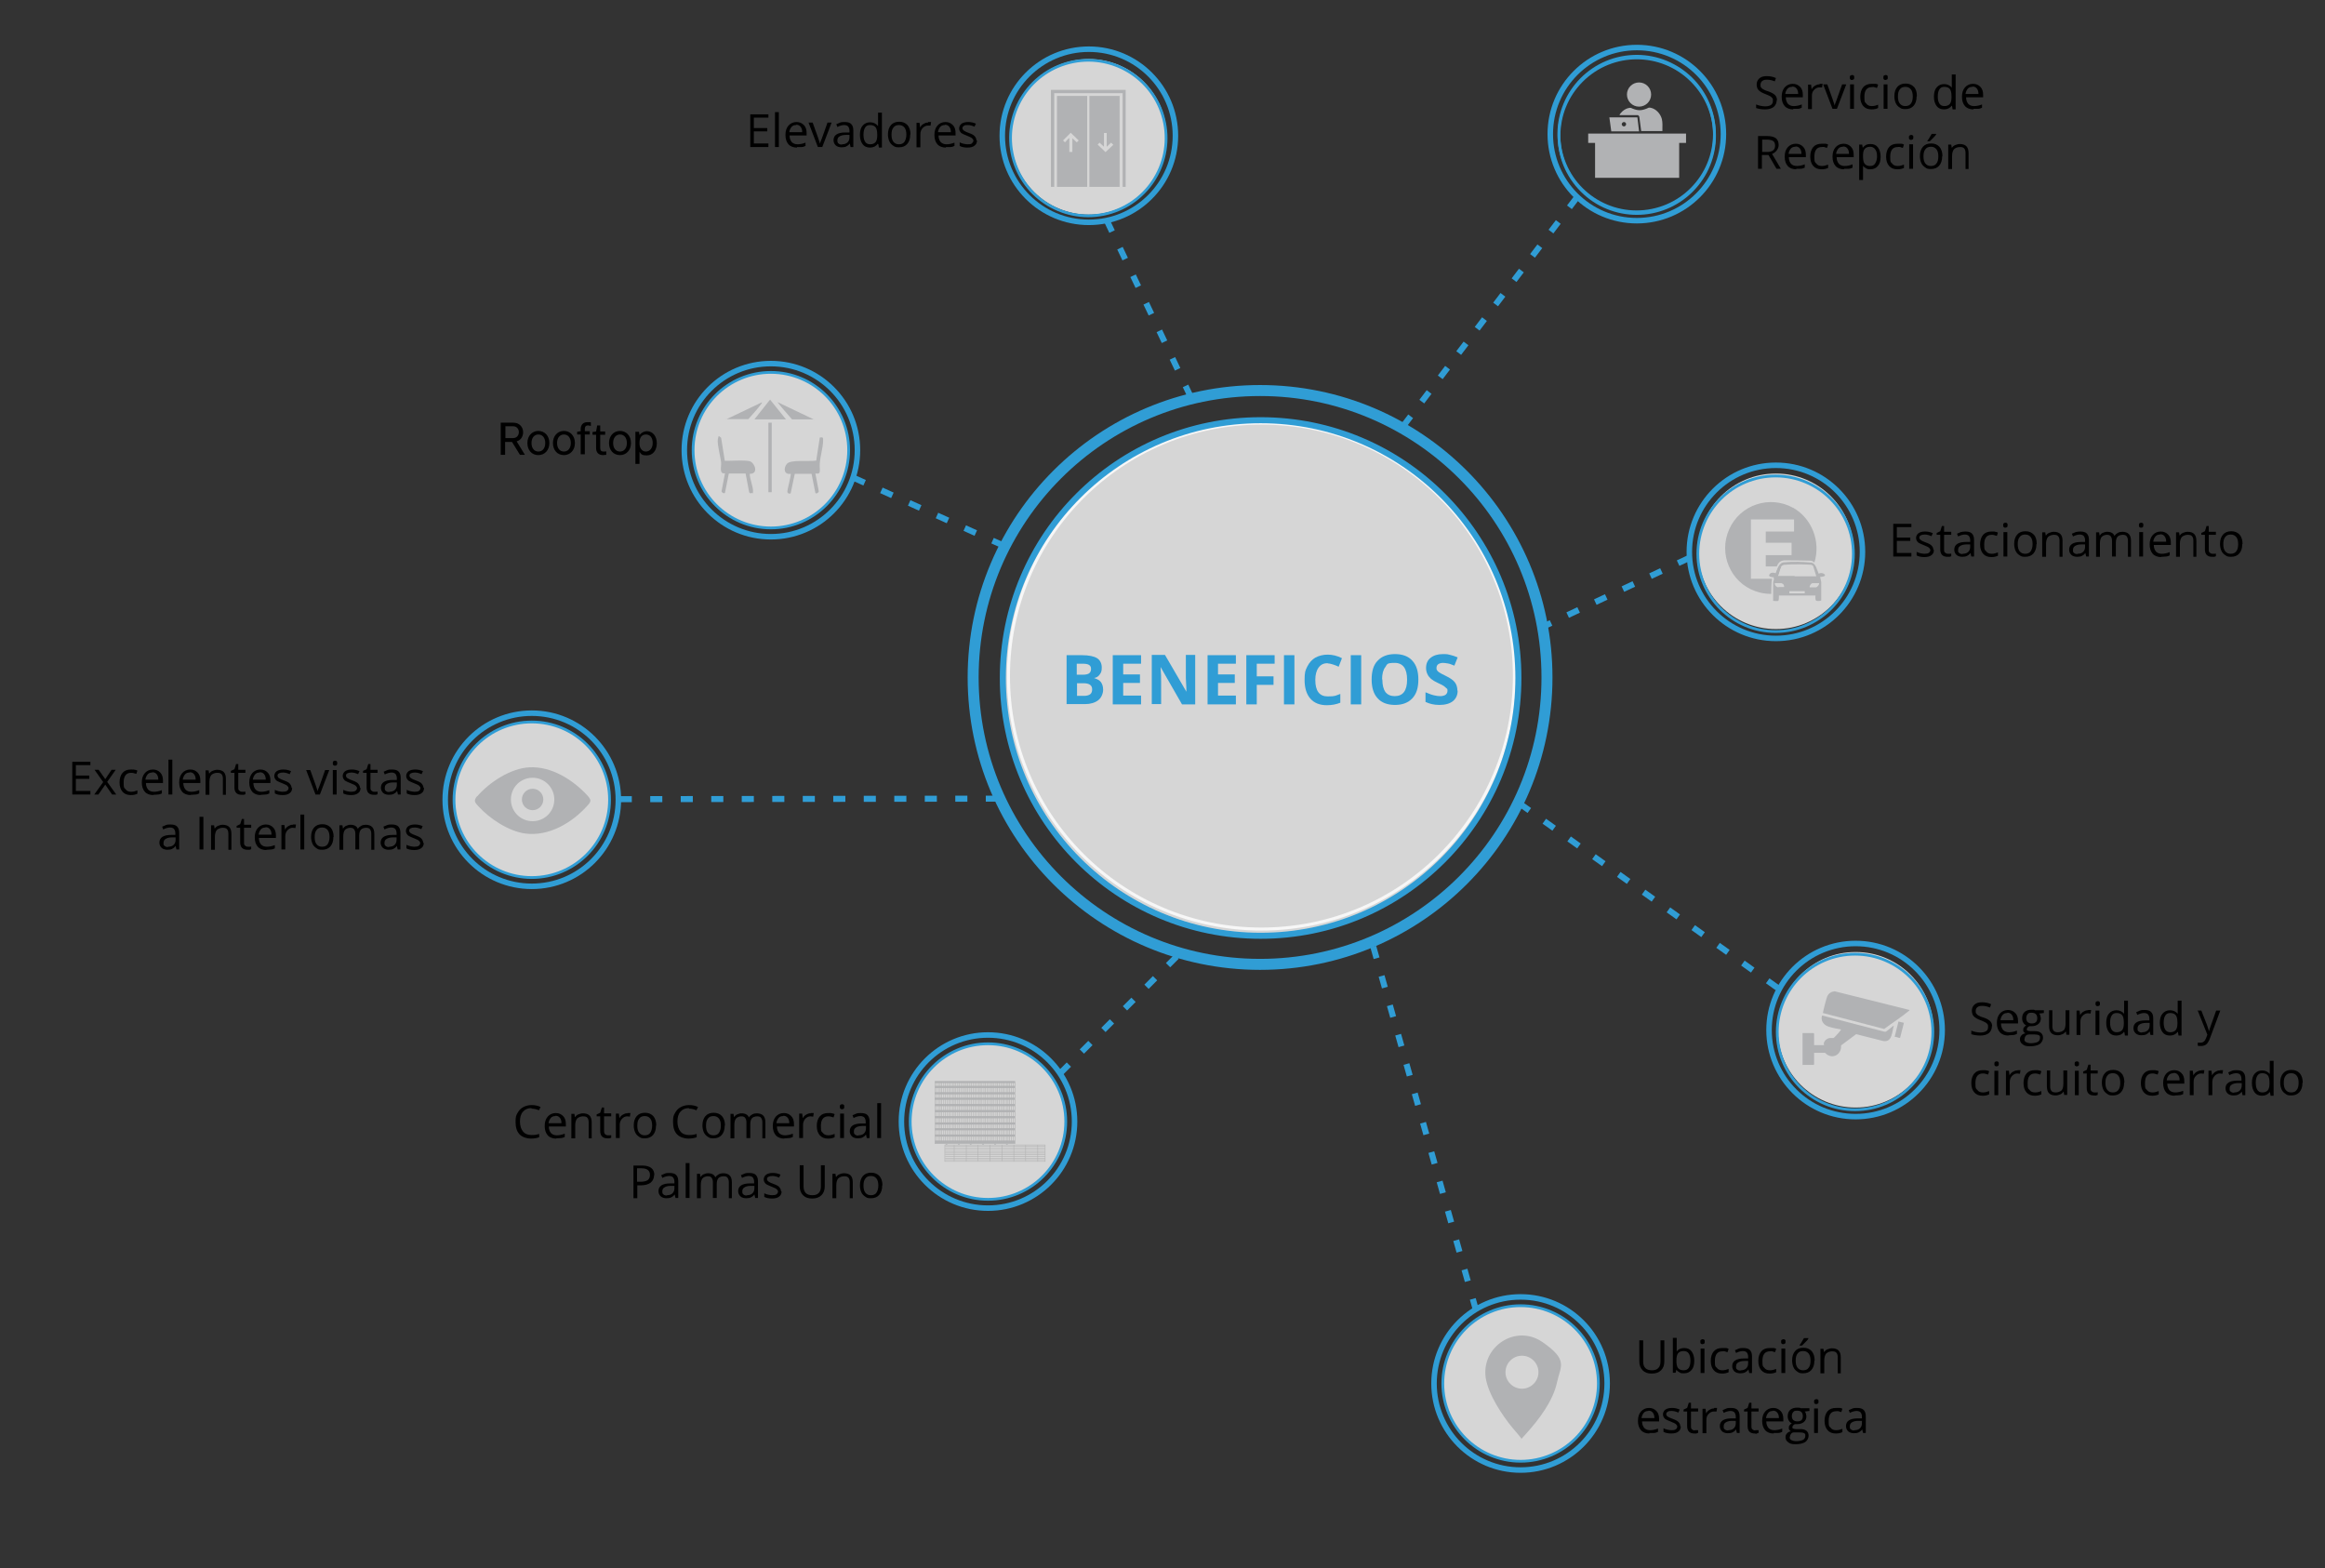 <svg xmlns="http://www.w3.org/2000/svg" xmlns:xlink="http://www.w3.org/1999/xlink" id="Capa_1" viewBox="0 0 846 570.7"><rect x="0" y="0" width="846" height="570.7" fill="#333333" stroke="none"/><defs><style>      .st0 {        stroke-width: 4px;      }      .st0, .st1, .st2, .st3, .st4, .st5, .st6 {        stroke-miterlimit: 10;      }      .st0, .st1, .st3, .st4, .st5, .st6, .st7, .st8, .st9 {        fill: none;      }      .st0, .st1, .st3, .st5, .st6, .st7, .st8, .st9 {        stroke: #309dd5;        stroke-linecap: square;      }      .st1 {        stroke-dasharray: 2.2 8.9;      }      .st1, .st2, .st5 {        stroke-width: 2.2px;      }      .st2 {        stroke: #fff;      }      .st2, .st10, .st11 {        isolation: isolate;      }      .st2, .st11 {        fill: #fff;        opacity: .8;      }      .st12 {        fill: #309dd5;      }      .st13 {        fill: #b1b2b4;      }      .st4 {        stroke: #b2b2b2;        stroke-width: .2px;      }      .st6 {        stroke-width: 2px;      }      .st7 {        stroke-miterlimit: 10;        stroke-width: 1px;      }      .st8 {        stroke-miterlimit: 10;        stroke-width: 1px;      }      .st9 {        stroke-miterlimit: 10;        stroke-width: 1px;      }    </style></defs><circle class="st0" cx="458.5" cy="246.5" r="104.4"></circle><line class="st1" x1="432.8" y1="143.4" x2="402" y2="78.7"></line><line class="st1" x1="511.3" y1="154.1" x2="575.5" y2="69.6"></line><line class="st1" x1="613.6" y1="203.5" x2="556" y2="230.6"></line><line class="st1" x1="645.9" y1="358.8" x2="548.2" y2="289"></line><line class="st1" x1="536.8" y1="475.8" x2="498.5" y2="340.2"></line><line class="st1" x1="386.6" y1="389.7" x2="433.1" y2="343.1"></line><line class="st1" x1="362" y1="290.6" x2="220.6" y2="290.8"></line><circle class="st2" cx="459" cy="246" r="92.6"></circle><g class="st10"><g class="st10"><g class="st10"><path class="st12" d="M388.1,238.4h5.6c2.5,0,4.4.4,5.5,1.1s1.7,1.9,1.7,3.4-.3,1.9-.8,2.6-1.2,1.1-2,1.2h0c1.1.4,2,.8,2.5,1.5s.8,1.6.8,2.8-.6,2.9-1.8,3.8-2.8,1.4-4.8,1.4h-6.7v-17.9h0ZM391.9,245.5h2.2c1,0,1.8-.2,2.2-.5s.7-.8.7-1.6-.3-1.2-.8-1.5-1.3-.4-2.4-.4h-2v4h0ZM391.9,248.5v4.7h2.5c1,0,1.8-.2,2.3-.6s.7-1,.7-1.8c0-1.5-1.1-2.2-3.2-2.2h-2.4.1Z"></path><path class="st12" d="M415.2,256.3h-10.3v-17.9h10.3v3.1h-6.5v3.9h6.1v3.1h-6.1v4.6h6.5v3.1h0Z"></path><path class="st12" d="M434.9,256.3h-4.8l-7.8-13.6h0c.2,2.4.2,4.1.2,5.1v8.4h-3.4v-17.9h4.8l7.8,13.4h0c0-2.3-.2-4-.2-4.9v-8.5h3.4v17.9h0Z"></path><path class="st12" d="M449.7,256.3h-10.3v-17.9h10.3v3.1h-6.5v3.9h6.1v3.1h-6.1v4.6h6.5v3.1h0Z"></path><path class="st12" d="M457.2,256.3h-3.7v-17.9h10.3v3.1h-6.5v4.6h6.1v3.1h-6.1v7.1h0Z"></path><path class="st12" d="M467.2,256.3v-17.9h3.8v17.9h-3.8Z"></path><path class="st12" d="M483.1,241.3c-1.4,0-2.5.5-3.3,1.6s-1.2,2.6-1.2,4.5c0,4,1.5,6,4.5,6s2.8-.3,4.6-.9v3.2c-1.5.6-3.1.9-4.9.9-2.6,0-4.6-.8-6-2.4s-2.1-3.9-2.1-6.8.3-3.5,1-4.9,1.7-2.5,2.9-3.2c1.3-.7,2.8-1.1,4.5-1.1s3.5.4,5.2,1.3l-1.2,3.1c-.7-.3-1.3-.6-2-.8s-1.3-.4-2-.4h0Z"></path><path class="st12" d="M491.5,256.3v-17.9h3.8v17.9h-3.8Z"></path><path class="st12" d="M516.1,247.3c0,3-.7,5.2-2.2,6.8s-3.6,2.4-6.3,2.4-4.9-.8-6.3-2.4c-1.5-1.6-2.2-3.9-2.2-6.9s.7-5.3,2.2-6.8c1.5-1.6,3.6-2.4,6.3-2.4s4.9.8,6.3,2.4c1.5,1.6,2.2,3.9,2.2,6.8h0ZM503,247.3c0,2,.4,3.5,1.1,4.5.8,1,1.9,1.5,3.4,1.5,3,0,4.5-2,4.5-6s-1.5-6.1-4.5-6.1-2.7.5-3.4,1.5c-.8,1-1.2,2.5-1.2,4.5h.1Z"></path><path class="st12" d="M530.4,251.3c0,1.6-.6,2.9-1.7,3.8-1.1.9-2.8,1.4-4.9,1.4s-3.6-.4-5.1-1.1v-3.5c1.2.5,2.2.9,3.1,1.1.8.2,1.6.3,2.3.3s1.5-.2,1.9-.5.7-.8.7-1.4,0-.7-.3-.9-.5-.5-.9-.8-1.2-.7-2.3-1.2-1.9-1-2.5-1.5c-.5-.5-1-1-1.3-1.7-.3-.6-.5-1.4-.5-2.2,0-1.6.5-2.8,1.6-3.7s2.6-1.4,4.5-1.4,1.8.1,2.7.3,1.7.5,2.7.9l-1.2,3c-1-.4-1.7-.7-2.4-.8s-1.2-.2-1.8-.2-1.3.2-1.7.5-.6.8-.6,1.3,0,.6.2.9.4.5.7.7,1.1.7,2.4,1.3c1.7.8,2.8,1.6,3.4,2.4s.9,1.8.9,3h0Z"></path></g></g></g><g class="st10"><g class="st10"><g class="st10"><path d="M646.5,36.4c0,1-.4,1.9-1.1,2.5-.8.6-1.8.9-3.1.9s-2.5-.2-3.3-.5v-1.3c.5.2,1,.4,1.6.5s1.1.2,1.7.2c.9,0,1.6-.2,2.1-.5.5-.4.7-.8.7-1.5s0-.8-.2-1-.4-.5-.8-.7c-.4-.2-1-.5-1.8-.8-1.1-.4-1.9-.9-2.4-1.4s-.7-1.3-.7-2.1.3-1.6,1-2.2,1.6-.8,2.7-.8,2.3.2,3.3.7l-.4,1.2c-1-.4-1.9-.6-2.9-.6s-1.3.2-1.7.5-.6.8-.6,1.3,0,.8.2,1c.2.3.4.5.8.7.4.2.9.5,1.7.7,1.2.4,2.1.9,2.6,1.4s.7,1.2.7,2v-.2h0Z"></path><path d="M652.5,39.8c-1.3,0-2.4-.4-3.1-1.2s-1.1-1.9-1.1-3.4.4-2.6,1.1-3.4c.7-.8,1.7-1.3,2.9-1.3s2,.4,2.7,1.1,1,1.7,1,2.9v.9h-6.2c0,1,.3,1.8.8,2.4.5.5,1.2.8,2.1.8s1.9-.2,2.9-.6v1.2c-.5.2-.9.4-1.4.4h-1.7v.2ZM652.1,31.6c-.7,0-1.3.2-1.7.7s-.7,1.1-.8,1.9h4.7c0-.9-.2-1.5-.6-2-.4-.5-.9-.7-1.6-.7h0Z"></path><path d="M662.1,30.5h1.1l-.2,1.3h-1c-.7,0-1.3.3-1.9.9s-.8,1.3-.8,2.2v4.8h-1.4v-8.9h1.1l.2,1.7h0c.3-.6.7-1,1.2-1.3s1-.5,1.5-.5h.2v-.2Z"></path><path d="M666.8,39.6l-3.4-8.9h1.5l1.9,5.3c.4,1.2.7,2,.8,2.4h0c0-.3.2-.9.6-1.8.3-.9,1-2.9,2.1-5.9h1.5l-3.4,8.9h-1.6,0Z"></path><path d="M673.1,28.2c0-.3,0-.5.2-.7.2,0,.3-.2.6-.2s.4,0,.6.2c.2,0,.2.4.2.7s0,.5-.2.7c-.2,0-.3.2-.6.2s-.4,0-.6-.2-.2-.4-.2-.7ZM674.6,39.6h-1.4v-8.9h1.4v8.9Z"></path><path d="M681,39.8c-1.3,0-2.3-.4-3-1.2-.7-.8-1.1-1.9-1.1-3.4s.4-2.7,1.1-3.5c.7-.8,1.7-1.2,3.1-1.2s.9,0,1.3,0,.8.2,1,.3l-.4,1.2c-.3,0-.6-.2-1-.3s-.7,0-.9,0c-1.8,0-2.7,1.2-2.7,3.5s.2,1.9.7,2.5c.4.6,1.1.9,2,.9s1.5-.2,2.3-.5v1.2c-.6.3-1.4.5-2.3.5h0Z"></path><path d="M685.3,28.2c0-.3,0-.5.2-.7.2,0,.3-.2.6-.2s.4,0,.6.2c.2,0,.2.4.2.7s0,.5-.2.7c-.2,0-.3.2-.6.2s-.4,0-.6-.2-.2-.4-.2-.7ZM686.8,39.6h-1.4v-8.9h1.4v8.9Z"></path><path d="M697.4,35.1c0,1.5-.4,2.6-1.1,3.4-.7.8-1.7,1.2-3,1.2s-1.5-.2-2.1-.6-1.1-.9-1.4-1.6c-.3-.7-.5-1.5-.5-2.5,0-1.5.4-2.6,1.1-3.4s1.7-1.2,3-1.2,2.2.4,3,1.2,1.1,2,1.1,3.4h0ZM690.6,35.1c0,1.1.2,2,.7,2.6s1.1.9,2,.9,1.6-.3,2-.9c.5-.6.7-1.5.7-2.6s-.2-2-.7-2.6-1.1-.9-2-.9-1.6.3-2,.9c-.5.6-.7,1.4-.7,2.6Z"></path><path d="M710.2,38.4h0c-.6.9-1.6,1.4-2.8,1.4s-2.1-.4-2.7-1.2c-.6-.8-1-1.9-1-3.4s.3-2.6,1-3.4,1.6-1.2,2.7-1.2,2.1.4,2.8,1.3h0v-4.8h1.4v12.7h-1.1l-.2-1.2-.2-.2h0ZM707.5,38.6c.9,0,1.6-.3,2-.8s.6-1.3.6-2.4v-.3c0-1.3-.2-2.2-.6-2.7-.4-.5-1.1-.8-2-.8s-1.4.3-1.8.9c-.4.6-.6,1.5-.6,2.6s.2,2,.6,2.6,1,.9,1.8.9Z"></path><path d="M718.1,39.8c-1.3,0-2.4-.4-3.1-1.2s-1.1-1.9-1.1-3.4.4-2.6,1.1-3.4c.7-.8,1.7-1.3,2.9-1.3s2,.4,2.7,1.1,1,1.7,1,2.9v.9h-6.2c0,1,.3,1.8.8,2.4.5.5,1.2.8,2.1.8s1.9-.2,2.9-.6v1.2c-.5.2-.9.4-1.4.4h-1.7v.2ZM717.7,31.6c-.7,0-1.3.2-1.7.7s-.7,1.1-.8,1.9h4.7c0-.9-.2-1.5-.6-2-.4-.5-.9-.7-1.6-.7h0Z"></path></g></g><g class="st10"><g class="st10"><path d="M641.1,56.4v5h-1.4v-11.9h3.3c1.5,0,2.5.3,3.2.8.7.6,1,1.4,1,2.5s-.8,2.6-2.4,3.2l3.2,5.4h-1.6l-2.9-5h-2.5.1ZM641.1,55.3h1.9c1,0,1.7-.2,2.2-.6s.7-1,.7-1.7-.2-1.4-.7-1.7-1.2-.5-2.2-.5h-1.8v4.6h-.1Z"></path><path d="M653.6,61.6c-1.3,0-2.4-.4-3.1-1.2s-1.1-1.9-1.1-3.4.4-2.6,1.1-3.4c.7-.8,1.7-1.3,2.9-1.3s2,.4,2.7,1.1,1,1.7,1,2.9v.9h-6.2c0,1,.3,1.8.8,2.4.5.5,1.2.8,2.1.8s1.9-.2,2.9-.6v1.2c-.5.2-.9.4-1.4.4s-.9,0-1.5,0h-.2ZM653.3,53.4c-.7,0-1.3.2-1.7.7s-.7,1.1-.8,1.9h4.7c0-.9-.2-1.5-.6-2-.4-.5-.9-.7-1.6-.7h0Z"></path><path d="M662.8,61.6c-1.3,0-2.3-.4-3-1.2s-1.1-1.9-1.1-3.4.4-2.7,1.1-3.5c.7-.8,1.7-1.2,3.1-1.2s.9,0,1.3,0,.8.2,1,.3l-.4,1.2c-.3,0-.6-.2-1-.3s-.7,0-.9,0c-1.8,0-2.7,1.2-2.7,3.5s.2,1.9.7,2.5c.4.6,1.1.9,2,.9s1.5-.2,2.3-.5v1.2c-.6.3-1.4.5-2.3.5h0Z"></path><path d="M671,61.6c-1.3,0-2.4-.4-3.1-1.2s-1.1-1.9-1.1-3.4.4-2.6,1.1-3.4c.7-.8,1.7-1.3,2.9-1.3s2,.4,2.7,1.1,1,1.7,1,2.9v.9h-6.2c0,1,.3,1.8.8,2.4.5.5,1.2.8,2.1.8s1.9-.2,2.9-.6v1.2c-.5.2-.9.4-1.4.4s-.9,0-1.5,0h-.2ZM670.6,53.4c-.7,0-1.3.2-1.7.7s-.7,1.1-.8,1.9h4.7c0-.9-.2-1.5-.6-2-.4-.5-.9-.7-1.6-.7h0Z"></path><path d="M680.7,61.6c-.6,0-1.1,0-1.6-.3s-.9-.5-1.2-1h0v5.2h-1.4v-12.9h1.1l.2,1.2h0c.3-.5.8-.8,1.2-1.1.5-.2,1-.3,1.6-.3,1.2,0,2.1.4,2.7,1.2.6.8,1,1.9,1,3.4s-.3,2.6-1,3.4-1.6,1.2-2.7,1.2h.1ZM680.5,53.4c-.9,0-1.6.3-2,.8s-.6,1.3-.6,2.4v.3c0,1.3.2,2.2.6,2.7.4.5,1.1.8,2,.8s1.4-.3,1.8-.9.7-1.5.7-2.6-.2-2-.7-2.6c-.4-.6-1.1-.9-1.8-.9h0Z"></path><path d="M690.4,61.6c-1.3,0-2.3-.4-3-1.2s-1.1-1.9-1.1-3.4.4-2.7,1.1-3.5c.7-.8,1.7-1.2,3.1-1.2s.9,0,1.3,0,.8.2,1,.3l-.4,1.2c-.3,0-.6-.2-1-.3s-.7,0-.9,0c-1.8,0-2.7,1.2-2.7,3.5s.2,1.9.7,2.5c.4.6,1.1.9,2,.9s1.5-.2,2.3-.5v1.2c-.6.3-1.4.5-2.3.5h0Z"></path><path d="M694.6,50c0-.3,0-.5.2-.7.2,0,.3-.2.6-.2s.4,0,.6.2c.2,0,.2.4.2.7s0,.5-.2.7c-.2,0-.3.2-.6.2s-.4,0-.6-.2-.2-.4-.2-.7ZM696.1,61.4h-1.4v-8.9h1.4s0,8.9,0,8.9Z"></path><path d="M706.7,56.9c0,1.5-.4,2.6-1.1,3.4-.7.8-1.7,1.2-3,1.2s-1.5-.2-2.1-.6c-.6-.4-1.1-.9-1.4-1.6-.3-.7-.5-1.5-.5-2.5,0-1.5.4-2.6,1.1-3.4s1.7-1.2,3-1.2,2.2.4,3,1.2c.7.8,1.1,2,1.1,3.4h0ZM699.9,56.9c0,1.1.2,2,.7,2.6s1.1.9,2,.9,1.6-.3,2-.9c.5-.6.7-1.5.7-2.6s-.2-2-.7-2.6-1.1-.9-2-.9-1.6.3-2,.9c-.5.6-.7,1.4-.7,2.6ZM701.4,51.1c.3-.3.5-.7.8-1.2s.5-.9.7-1.2h1.6v.2c-.2.4-.6.8-1.1,1.3s-.9.9-1.2,1.2h-.9v-.2h.1Z"></path><path d="M715.2,61.4v-5.8c0-.7-.2-1.3-.5-1.6-.3-.4-.9-.5-1.6-.5s-1.6.3-2.1.8c-.4.5-.7,1.3-.7,2.5v4.7h-1.4v-8.9h1.1l.2,1.2h0c.3-.4.7-.8,1.2-1s1.1-.4,1.7-.4c1.1,0,1.9.3,2.4.8s.8,1.3.8,2.5v5.8h-1.4.3Z"></path></g></g></g><g class="st10"><g class="st10"><g class="st10"><path d="M695.5,202.5h-6.6v-11.9h6.6v1.2h-5.3v3.8h4.9v1.2h-4.9v4.4h5.3v1.2h0Z"></path><path d="M703.7,200.1c0,.8-.3,1.5-.9,1.9-.6.5-1.5.7-2.6.7s-2.1-.2-2.8-.6v-1.3c.4.2.9.4,1.4.5s1,.2,1.4.2c.7,0,1.3-.1,1.6-.3s.6-.6.6-1-.2-.6-.5-.9-.9-.5-1.8-.9c-.8-.3-1.4-.6-1.8-.8s-.6-.5-.8-.8-.3-.6-.3-1.1.3-1.3.9-1.7c.6-.4,1.4-.6,2.4-.6s1.9.2,2.8.6l-.5,1.1c-.9-.4-1.7-.6-2.4-.6s-1.1.1-1.5.3-.5.5-.5.8,0,.4.2.6.3.3.6.5.8.4,1.6.7c1.1.4,1.8.8,2.1,1.2.4.4.6.9.6,1.5h.2Z"></path><path d="M708.8,201.5h.7c.2,0,.4,0,.5-.1v1s-.4.1-.6.2h-.8c-1.7,0-2.6-.9-2.6-2.7v-5.3h-1.3v-.7l1.3-.6.6-1.9h.8v2.1h2.6v1.1h-2.6v5.3c0,.5,0,1,.4,1.2.3.3.6.4,1.1.4h-.1Z"></path><path d="M717.3,202.5l-.3-1.3h0c-.4.6-.9.9-1.3,1.1-.4.2-1,.3-1.7.3s-1.6-.2-2.1-.7-.8-1.1-.8-1.9c0-1.8,1.4-2.8,4.3-2.8h1.5v-.6c0-.7-.2-1.2-.5-1.6-.3-.3-.8-.5-1.4-.5s-1.6.2-2.5.7l-.4-1c.4-.2.9-.4,1.4-.6.5-.1,1.1-.2,1.6-.2,1.1,0,1.9.2,2.4.7s.8,1.2.8,2.3v6.1h-1ZM714.2,201.5c.8,0,1.5-.2,2-.7s.7-1.1.7-1.9v-.8h-1.4c-1.1,0-1.9.3-2.3.6-.5.3-.7.8-.7,1.4s0,.9.4,1.1c.3.3.7.4,1.2.4h0Z"></path><path d="M724.6,202.7c-1.3,0-2.3-.4-3-1.2s-1.1-1.9-1.1-3.4.4-2.7,1.1-3.5,1.7-1.2,3.1-1.2.9,0,1.3.1c.4,0,.8.2,1,.3l-.4,1.2c-.3-.1-.6-.2-1-.3s-.7-.1-.9-.1c-1.8,0-2.7,1.2-2.7,3.5s.2,1.9.7,2.5c.4.6,1.1.9,2,.9s1.5-.2,2.3-.5v1.2c-.6.3-1.4.5-2.3.5h0Z"></path><path d="M728.9,191.1c0-.3,0-.5.2-.7.2-.1.3-.2.6-.2s.4,0,.6.2c.2.1.2.4.2.7s0,.5-.2.7c-.2.1-.3.2-.6.2s-.4,0-.6-.2-.2-.4-.2-.7ZM730.4,202.5h-1.4v-8.9h1.4v8.9Z"></path><path d="M741,198c0,1.5-.4,2.6-1.1,3.4-.7.8-1.7,1.2-3,1.2s-1.5-.2-2.1-.6-1.1-.9-1.4-1.6c-.3-.7-.5-1.5-.5-2.5,0-1.5.4-2.6,1.1-3.4s1.7-1.2,3-1.2,2.2.4,3,1.2,1.1,2,1.1,3.4h0ZM734.2,198c0,1.1.2,2,.7,2.6s1.1.9,2,.9,1.6-.3,2-.9.7-1.5.7-2.6-.2-2-.7-2.6-1.1-.9-2-.9-1.6.3-2,.9c-.5.6-.7,1.4-.7,2.6Z"></path><path d="M749.4,202.5v-5.8c0-.7-.2-1.3-.5-1.6-.3-.4-.9-.5-1.6-.5s-1.6.3-2.1.8c-.4.5-.7,1.3-.7,2.5v4.7h-1.4v-8.9h1.1l.2,1.2h0c.3-.4.7-.8,1.2-1s1.1-.4,1.7-.4c1.1,0,1.9.3,2.4.8s.8,1.3.8,2.5v5.8h-1.4.3Z"></path><path d="M759.1,202.5l-.3-1.3h0c-.4.6-.9.9-1.3,1.1-.4.2-1,.3-1.7.3s-1.6-.2-2.1-.7-.8-1.1-.8-1.9c0-1.8,1.4-2.8,4.3-2.8h1.5v-.6c0-.7-.2-1.2-.5-1.6-.3-.3-.8-.5-1.4-.5s-1.6.2-2.5.7l-.4-1c.4-.2.9-.4,1.4-.6.5-.1,1.1-.2,1.6-.2,1.1,0,1.9.2,2.4.7s.8,1.2.8,2.3v6.1h-1ZM756,201.5c.8,0,1.5-.2,2-.7s.7-1.1.7-1.9v-.8h-1.4c-1.1,0-1.9.3-2.3.6-.5.3-.7.8-.7,1.4s0,.9.4,1.1c.3.3.7.4,1.2.4h0Z"></path><path d="M774.3,202.5v-5.8c0-.7-.2-1.2-.5-1.6s-.8-.5-1.4-.5-1.5.2-1.9.7-.6,1.2-.6,2.2v5h-1.4v-5.8c0-.7-.2-1.2-.5-1.6s-.8-.5-1.4-.5-1.5.3-1.9.8-.6,1.3-.6,2.5v4.7h-1.4v-8.9h1.1l.2,1.2h0c.3-.4.6-.8,1.1-1s1-.4,1.6-.4c1.4,0,2.3.5,2.7,1.5h0c.3-.5.7-.8,1.2-1.1s1.1-.4,1.7-.4c1,0,1.8.3,2.3.8s.8,1.3.8,2.5v5.8h-1.4.3Z"></path><path d="M778.3,191.1c0-.3,0-.5.2-.7.2-.1.3-.2.6-.2s.4,0,.6.2c.2.1.2.4.2.7s0,.5-.2.7-.3.2-.6.2-.4,0-.6-.2-.2-.4-.2-.7ZM779.8,202.5h-1.4v-8.9h1.4v8.9Z"></path><path d="M786.4,202.7c-1.3,0-2.4-.4-3.1-1.2s-1.1-1.9-1.1-3.4.4-2.6,1.1-3.4c.7-.8,1.7-1.3,2.9-1.3s2,.4,2.7,1.1,1,1.7,1,2.9v.9h-6.2c0,1,.3,1.8.8,2.4.5.5,1.2.8,2.1.8s1.9-.2,2.9-.6v1.2c-.5.2-.9.4-1.4.4s-.9.1-1.5.1h-.2ZM786,194.5c-.7,0-1.3.2-1.7.7s-.7,1.1-.8,1.9h4.7c0-.9-.2-1.5-.6-2-.4-.5-.9-.7-1.6-.7h0Z"></path><path d="M798.1,202.5v-5.8c0-.7-.2-1.3-.5-1.6-.3-.4-.9-.5-1.6-.5s-1.6.3-2.1.8c-.4.5-.7,1.3-.7,2.5v4.7h-1.4v-8.9h1.1l.2,1.2h0c.3-.4.7-.8,1.2-1s1.1-.4,1.7-.4c1.1,0,1.9.3,2.4.8s.8,1.3.8,2.5v5.8h-1.4.3Z"></path><path d="M805.1,201.5h.7c.2,0,.4,0,.5-.1v1s-.4.1-.6.2h-.8c-1.7,0-2.6-.9-2.6-2.7v-5.3h-1.3v-.7l1.3-.6.6-1.9h.8v2.1h2.6v1.1h-2.6v5.3c0,.5,0,1,.4,1.2.3.3.6.4,1.1.4h-.1Z"></path><path d="M815.9,198c0,1.5-.4,2.6-1.1,3.4-.7.8-1.7,1.2-3,1.2s-1.5-.2-2.1-.6-1.1-.9-1.4-1.6c-.3-.7-.5-1.5-.5-2.5,0-1.5.4-2.6,1.1-3.4s1.7-1.2,3-1.2,2.2.4,3,1.2c.7.8,1.1,2,1.1,3.4h0ZM809,198c0,1.1.2,2,.7,2.6s1.1.9,2,.9,1.6-.3,2-.9c.5-.6.7-1.5.7-2.6s-.2-2-.7-2.6-1.1-.9-2-.9-1.6.3-2,.9c-.5.6-.7,1.4-.7,2.6Z"></path></g></g></g><g class="st10"><g class="st10"><g class="st10"><path d="M724.8,373.4c0,1-.4,1.9-1.1,2.5-.8.6-1.8.9-3.1.9s-2.5-.2-3.3-.5v-1.3c.5.2,1,.4,1.6.5s1.1.2,1.7.2c.9,0,1.6-.2,2.1-.5s.7-.8.7-1.5,0-.8-.2-1c-.2-.3-.4-.5-.8-.7-.4-.2-1-.5-1.8-.8-1.1-.4-1.9-.9-2.4-1.4s-.7-1.3-.7-2.1.3-1.6,1-2.2,1.6-.8,2.7-.8,2.3.2,3.3.7l-.4,1.2c-1-.4-1.9-.6-2.9-.6s-1.3.2-1.7.5-.6.8-.6,1.3,0,.8.2,1,.4.5.8.7c.4.2.9.5,1.7.7,1.3.4,2.1.9,2.6,1.4s.7,1.2.7,2v-.2h0Z"></path><path d="M730.8,376.8c-1.3,0-2.4-.4-3.1-1.2s-1.1-1.9-1.1-3.4.4-2.6,1.1-3.4c.7-.8,1.7-1.3,2.9-1.3s2,.4,2.7,1.1,1,1.7,1,2.9v.9h-6.2c0,1,.3,1.8.8,2.4.5.5,1.2.8,2.1.8s1.9-.2,2.9-.6v1.2c-.5.2-.9.4-1.4.4s-.9.1-1.5.1h-.2ZM730.4,368.6c-.7,0-1.3.2-1.7.7s-.7,1.1-.8,1.9h4.7c0-.9-.2-1.5-.6-2-.4-.5-.9-.7-1.6-.7h0Z"></path><path d="M743.7,367.7v.9l-1.7.2c.2.2.3.4.4.7,0,.3.2.7.2,1,0,.9-.3,1.6-.9,2.1-.6.5-1.4.8-2.5.8s-.5,0-.8,0c-.6.3-.9.7-.9,1.1s0,.4.3.5.5.2,1,.2h1.6c1,0,1.7.2,2.2.6s.8,1,.8,1.8-.4,1.7-1.2,2.3c-.8.5-2,.8-3.5.8s-2.1-.2-2.7-.7c-.6-.4-1-1-1-1.8s.2-1,.5-1.4.8-.7,1.5-.8c-.2-.1-.4-.3-.6-.5-.2-.2-.2-.5-.2-.8s0-.6.3-.9.4-.5.8-.7c-.5-.2-.8-.5-1.1-1s-.4-1-.4-1.6c0-1,.3-1.7.9-2.3.6-.5,1.4-.8,2.5-.8s.9,0,1.3.2h3.2ZM736.6,378.1c0,.5.2.9.6,1.1.4.2,1,.4,1.8.4s2-.2,2.5-.5.8-.8.8-1.4,0-.8-.4-1-.9-.3-1.7-.3h-1.6c-.6,0-1.1.1-1.4.4-.3.3-.5.7-.5,1.3h0ZM737.3,370.5c0,.6.2,1.1.5,1.4.4.3.8.5,1.5.5,1.3,0,2-.6,2-1.9s-.7-2-2-2-1.1.2-1.5.5c-.3.3-.5.9-.5,1.5Z"></path><path d="M746.8,367.7v5.8c0,.7.2,1.3.5,1.6.3.4.9.5,1.6.5s1.6-.3,2.1-.8c.4-.5.6-1.3.6-2.5v-4.7h1.4v8.9h-1.1l-.2-1.2h0c-.3.4-.7.8-1.2,1s-1.1.4-1.7.4c-1.1,0-1.9-.3-2.4-.8s-.8-1.3-.8-2.5v-5.8h1.4-.2,0Z"></path><path d="M759.8,367.5h1.1l-.2,1.3c-.4,0-.7-.1-1-.1-.7,0-1.3.3-1.9.9s-.8,1.3-.8,2.2v4.8h-1.4v-8.9h1.1l.2,1.7h0c.3-.6.7-1,1.2-1.3s1-.5,1.5-.5h.2Z"></path><path d="M762.5,365.2c0-.3,0-.5.2-.7.2-.1.3-.2.6-.2s.4,0,.6.2c.2.1.2.4.2.7s0,.5-.2.7c-.2.1-.3.2-.6.2s-.4,0-.6-.2-.2-.4-.2-.7ZM763.9,376.6h-1.4v-8.9h1.4v8.9Z"></path><path d="M772.9,375.4h0c-.6.9-1.6,1.4-2.8,1.4s-2.1-.4-2.7-1.2c-.6-.8-1-1.9-1-3.4s.3-2.6,1-3.4,1.6-1.2,2.7-1.2,2.1.4,2.8,1.3h0v-4.8h1.4v12.7h-1.1l-.2-1.2-.2-.2h0ZM770.2,375.6c.9,0,1.6-.3,2-.8s.6-1.3.6-2.4v-.3c0-1.3-.2-2.2-.6-2.7-.4-.5-1.1-.8-2-.8s-1.4.3-1.8.9c-.4.6-.6,1.5-.6,2.6s.2,2,.6,2.6c.4.6,1,.9,1.8.9h0Z"></path><path d="M782.5,376.6l-.3-1.3h0c-.4.6-.9.9-1.3,1.1-.4.2-1,.3-1.7.3s-1.6-.2-2.1-.7-.8-1.1-.8-1.9c0-1.8,1.4-2.8,4.3-2.8h1.5v-.6c0-.7-.2-1.2-.5-1.6-.3-.3-.8-.5-1.4-.5s-1.6.2-2.5.7l-.4-1c.4-.2.9-.4,1.4-.6s1.1-.2,1.6-.2c1.1,0,1.9.2,2.4.7s.8,1.2.8,2.3v6.1h-1ZM779.5,375.6c.8,0,1.5-.2,2-.7s.7-1.1.7-1.9v-.8h-1.4c-1.1,0-1.9.3-2.3.6-.5.3-.7.8-.7,1.4s0,.9.4,1.1c.3.3.7.4,1.2.4h0Z"></path><path d="M792.4,375.4h0c-.6.9-1.6,1.4-2.8,1.4s-2.1-.4-2.7-1.2c-.6-.8-1-1.9-1-3.4s.3-2.6,1-3.4,1.6-1.2,2.7-1.2,2.1.4,2.8,1.3h0v-4.8h1.4v12.7h-1.1l-.2-1.2-.2-.2h0ZM789.7,375.6c.9,0,1.6-.3,2-.8s.6-1.3.6-2.4v-.3c0-1.3-.2-2.2-.6-2.7-.4-.5-1.1-.8-2-.8s-1.4.3-1.8.9c-.4.6-.6,1.5-.6,2.6s.2,2,.6,2.6c.4.6,1,.9,1.8.9h0Z"></path><path d="M799.5,367.7h1.5l2,5.1c.4,1.2.7,2,.8,2.5h0c0-.3.2-.8.4-1.4.2-.7,1-2.7,2.2-6.2h1.5l-3.8,10.2c-.4,1-.8,1.7-1.3,2.1s-1.1.6-1.9.6-.8,0-1.2-.1v-1.1h1c.9,0,1.6-.5,2-1.6l.5-1.3-3.6-9v.2h-.1Z"></path></g></g><g class="st10"><g class="st10"><path d="M721.4,398.7c-1.3,0-2.3-.4-3-1.2-.7-.8-1.1-1.9-1.1-3.4s.4-2.7,1.1-3.5c.7-.8,1.7-1.2,3.1-1.2s.9,0,1.3.1c.4,0,.8.2,1,.3l-.4,1.2c-.3-.1-.6-.2-1-.3s-.7-.1-.9-.1c-1.8,0-2.7,1.2-2.7,3.5s.2,1.9.7,2.5c.4.6,1.1.9,2,.9s1.5-.2,2.3-.5v1.2c-.6.3-1.4.5-2.3.5h0Z"></path><path d="M725.7,387.1c0-.3,0-.5.2-.7.2-.1.3-.2.6-.2s.4,0,.6.2c.2.1.2.4.2.7s0,.5-.2.7c-.2.1-.3.2-.6.2s-.4,0-.6-.2-.2-.4-.2-.7ZM727.1,398.5h-1.4v-8.9h1.4v8.9Z"></path><path d="M734.1,389.4h1.1l-.2,1.3c-.4,0-.7-.1-1-.1-.7,0-1.3.3-1.9.9-.5.6-.8,1.3-.8,2.2v4.8h-1.4v-8.9h1.1l.2,1.7h0c.3-.6.7-1,1.2-1.3s1-.5,1.5-.5h.2Z"></path><path d="M740.4,398.7c-1.3,0-2.3-.4-3-1.2-.7-.8-1.1-1.9-1.1-3.4s.4-2.7,1.1-3.5c.7-.8,1.7-1.2,3.1-1.2s.9,0,1.3.1c.4,0,.8.2,1,.3l-.4,1.2c-.3-.1-.6-.2-1-.3s-.7-.1-.9-.1c-1.8,0-2.7,1.2-2.7,3.5s.2,1.9.7,2.5c.4.6,1.1.9,2,.9s1.5-.2,2.3-.5v1.2c-.6.3-1.4.5-2.3.5h0Z"></path><path d="M746,389.6v5.8c0,.7.2,1.3.5,1.6.3.4.9.5,1.6.5s1.6-.3,2.1-.8c.4-.5.6-1.3.6-2.5v-4.7h1.4v8.9h-1.1l-.2-1.2h0c-.3.4-.7.8-1.2,1s-1.1.4-1.7.4c-1.1,0-1.9-.3-2.4-.8s-.8-1.3-.8-2.5v-5.8h1.4-.2,0Z"></path><path d="M754.9,387.1c0-.3,0-.5.2-.7.2-.1.3-.2.6-.2s.4,0,.6.2c.2.1.2.4.2.7s0,.5-.2.7c-.2.1-.3.2-.6.2s-.4,0-.6-.2-.2-.4-.2-.7ZM756.4,398.5h-1.4v-8.9h1.4v8.9Z"></path><path d="M762.1,397.5h.7c.2,0,.4,0,.5-.1v1s-.4.1-.6.2-.5,0-.8,0c-1.7,0-2.6-.9-2.6-2.7v-5.3h-1.3v-.7l1.3-.6.6-1.9h.8v2.1h2.6v1.1h-2.6v5.3c0,.5,0,1,.4,1.2.3.3.6.4,1.1.4h-.1Z"></path><path d="M772.9,394c0,1.5-.4,2.6-1.1,3.4-.7.8-1.7,1.2-3,1.2s-1.5-.2-2.1-.6-1.1-.9-1.4-1.6c-.3-.7-.5-1.5-.5-2.5,0-1.5.4-2.6,1.1-3.4s1.7-1.2,3-1.2,2.2.4,3,1.2,1.1,2,1.1,3.4h0ZM766.1,394c0,1.1.2,2,.7,2.6s1.1.9,2,.9,1.6-.3,2-.9c.5-.6.7-1.5.7-2.6s-.2-2-.7-2.6-1.1-.9-2-.9-1.6.3-2,.9c-.5.6-.7,1.4-.7,2.6Z"></path><path d="M783.1,398.7c-1.3,0-2.3-.4-3-1.2-.7-.8-1.1-1.9-1.1-3.4s.4-2.7,1.1-3.5c.7-.8,1.7-1.2,3.1-1.2s.9,0,1.3.1c.4,0,.8.2,1,.3l-.4,1.2c-.3-.1-.6-.2-1-.3s-.7-.1-.9-.1c-1.8,0-2.7,1.2-2.7,3.5s.2,1.9.7,2.5c.4.6,1.1.9,2,.9s1.5-.2,2.3-.5v1.2c-.6.3-1.4.5-2.3.5h0Z"></path><path d="M791.3,398.7c-1.3,0-2.4-.4-3.1-1.2s-1.1-1.9-1.1-3.4.4-2.6,1.1-3.4c.7-.8,1.7-1.3,2.9-1.3s2,.4,2.7,1.1,1,1.7,1,2.9v.9h-6.2c0,1,.3,1.8.8,2.4.5.5,1.2.8,2.1.8s1.9-.2,2.9-.6v1.2c-.5.2-.9.4-1.4.4s-.9.1-1.5.1h-.2ZM790.9,390.5c-.7,0-1.3.2-1.7.7s-.7,1.1-.8,1.9h4.7c0-.9-.2-1.5-.6-2-.4-.5-.9-.7-1.6-.7h0Z"></path><path d="M801,389.4h1.1l-.2,1.3c-.4,0-.7-.1-1-.1-.7,0-1.3.3-1.9.9s-.8,1.3-.8,2.2v4.8h-1.4v-8.9h1.1l.2,1.7h0c.3-.6.7-1,1.2-1.3s1-.5,1.5-.5h.2Z"></path><path d="M807.8,389.4h1.1l-.2,1.3c-.4,0-.7-.1-1-.1-.7,0-1.3.3-1.9.9-.5.6-.8,1.3-.8,2.2v4.8h-1.4v-8.9h1.1l.2,1.7h0c.3-.6.7-1,1.2-1.3s1-.5,1.5-.5h.2Z"></path><path d="M816,398.5l-.3-1.3h0c-.4.6-.9.9-1.3,1.1-.4.2-1,.3-1.7.3s-1.6-.2-2.1-.7-.8-1.1-.8-1.9c0-1.8,1.4-2.8,4.3-2.8h1.5v-.6c0-.7-.2-1.2-.5-1.6-.3-.3-.8-.5-1.4-.5s-1.6.2-2.5.7l-.4-1c.4-.2.9-.4,1.4-.6s1.1-.2,1.6-.2c1.1,0,1.9.2,2.4.7s.8,1.2.8,2.3v6.1h-1ZM813,397.5c.8,0,1.5-.2,2-.7s.7-1.1.7-1.9v-.8h-1.4c-1.1,0-1.9.3-2.3.6-.5.3-.7.8-.7,1.4s0,.9.4,1.1c.3.3.7.4,1.2.4h0Z"></path><path d="M825.9,397.3h0c-.6.9-1.6,1.4-2.8,1.4s-2.1-.4-2.7-1.2c-.6-.8-1-1.9-1-3.4s.3-2.6,1-3.4,1.6-1.2,2.7-1.2,2.1.4,2.8,1.3h0v-4.8h1.4v12.7h-1.1l-.2-1.2-.2-.2h0ZM823.2,397.5c.9,0,1.6-.3,2-.8s.6-1.3.6-2.4v-.3c0-1.3-.2-2.2-.6-2.7-.4-.5-1.1-.8-2-.8s-1.4.3-1.8.9c-.4.6-.6,1.5-.6,2.6s.2,2,.6,2.6c.4.6,1,.9,1.8.9h0Z"></path><path d="M837.8,394c0,1.5-.4,2.6-1.1,3.4-.7.8-1.7,1.2-3,1.2s-1.5-.2-2.1-.6-1.1-.9-1.4-1.6c-.3-.7-.5-1.5-.5-2.5,0-1.5.4-2.6,1.1-3.4s1.7-1.2,3-1.2,2.2.4,3,1.2c.7.8,1.1,2,1.1,3.4h0ZM831,394c0,1.1.2,2,.7,2.6s1.1.9,2,.9,1.6-.3,2-.9c.5-.6.7-1.5.7-2.6s-.2-2-.7-2.6-1.1-.9-2-.9-1.6.3-2,.9c-.5.6-.7,1.4-.7,2.6Z"></path></g></g></g><g class="st10"><g class="st10"><g class="st10"><path d="M605.6,487.7v7.7c0,1.4-.4,2.4-1.2,3.2s-1.9,1.2-3.4,1.2-2.5-.4-3.3-1.2-1.2-1.9-1.2-3.2v-7.7h1.4v7.8c0,1,.3,1.8.8,2.3s1.3.8,2.4.8,1.8-.3,2.3-.8.8-1.3.8-2.3v-7.8h1.4Z"></path><path d="M612.8,490.5c1.2,0,2.1.4,2.7,1.2s1,1.9,1,3.4-.3,2.6-1,3.4c-.7.8-1.6,1.2-2.7,1.2s-1.1,0-1.6-.3-.9-.5-1.2-1h0l-.3,1.1h-1v-12.7h1.4v5h0c.6-.9,1.6-1.3,2.8-1.3h-.1ZM612.6,491.6c-.9,0-1.6.3-2,.8s-.6,1.4-.6,2.7.2,2.2.6,2.7c.4.5,1.1.8,2,.8s1.5-.3,1.9-.9c.4-.6.6-1.5.6-2.6s-.2-2-.6-2.6c-.4-.6-1-.9-1.9-.9Z"></path><path d="M618.7,488.2c0-.3,0-.5.2-.7.2,0,.3-.2.6-.2s.4,0,.6.2c.2,0,.2.4.2.7s0,.5-.2.7c-.2,0-.3.2-.6.2s-.4,0-.6-.2-.2-.4-.2-.7ZM620.2,499.6h-1.4v-8.9h1.4v8.9Z"></path><path d="M626.6,499.8c-1.3,0-2.3-.4-3-1.2s-1.1-1.9-1.1-3.4.4-2.7,1.1-3.5c.7-.8,1.7-1.2,3.1-1.2s.9,0,1.3,0,.8.2,1,.3l-.4,1.2c-.3,0-.6-.2-1-.3s-.7,0-.9,0c-1.8,0-2.7,1.2-2.7,3.5s.2,1.9.7,2.5c.4.6,1.1.9,2,.9s1.5-.2,2.3-.5v1.2c-.6.3-1.4.5-2.3.5h0Z"></path><path d="M636.5,499.6l-.3-1.3h0c-.4.6-.9.9-1.3,1.1-.4.2-1,.3-1.7.3s-1.6-.2-2.1-.7-.8-1.1-.8-1.9c0-1.8,1.4-2.8,4.3-2.8h1.5v-.6c0-.7-.2-1.2-.5-1.6-.3-.3-.8-.5-1.4-.5s-1.6.2-2.5.7l-.4-1c.4-.2.9-.4,1.4-.6s1.1-.2,1.6-.2c1.1,0,1.9.2,2.4.7s.8,1.2.8,2.3v6.1h-1ZM633.4,498.6c.8,0,1.5-.2,2-.7s.7-1.1.7-1.9v-.8h-1.4c-1.1,0-1.9.3-2.3.6-.5.3-.7.8-.7,1.4s0,.9.4,1.1c.3.3.7.4,1.2.4h0Z"></path><path d="M643.9,499.8c-1.3,0-2.3-.4-3-1.2s-1.1-1.9-1.1-3.4.4-2.7,1.1-3.5c.7-.8,1.7-1.2,3.1-1.2s.9,0,1.3,0,.8.2,1,.3l-.4,1.2c-.3,0-.6-.2-1-.3s-.7,0-.9,0c-1.8,0-2.7,1.2-2.7,3.5s.2,1.9.7,2.5c.4.6,1.1.9,2,.9s1.5-.2,2.3-.5v1.2c-.6.3-1.4.5-2.3.5h0Z"></path><path d="M648.1,488.2c0-.3,0-.5.2-.7.2,0,.3-.2.6-.2s.4,0,.6.2c.2,0,.2.4.2.7s0,.5-.2.7c-.2,0-.3.2-.6.2s-.4,0-.6-.2-.2-.4-.2-.7ZM649.6,499.6h-1.4v-8.9h1.4v8.9Z"></path><path d="M660.2,495.1c0,1.5-.4,2.6-1.1,3.4-.7.8-1.7,1.2-3,1.2s-1.5-.2-2.1-.6c-.6-.4-1.1-.9-1.4-1.6-.3-.7-.5-1.5-.5-2.5,0-1.5.4-2.6,1.1-3.4s1.7-1.2,3-1.2,2.2.4,3,1.2c.7.8,1.1,2,1.1,3.4h0ZM653.4,495.1c0,1.1.2,2,.7,2.6s1.1.9,2,.9,1.6-.3,2-.9c.5-.6.7-1.5.7-2.6s-.2-2-.7-2.6-1.1-.9-2-.9-1.6.3-2,.9c-.5.6-.7,1.4-.7,2.6ZM654.9,489.3c.3-.3.5-.7.8-1.2s.5-.9.7-1.2h1.6v.2c-.2.4-.6.8-1.1,1.3l-1.2,1.2h-.9v-.2h.1Z"></path><path d="M668.7,499.6v-5.8c0-.7-.2-1.3-.5-1.6-.3-.4-.9-.5-1.6-.5s-1.6.3-2.1.8c-.4.5-.7,1.3-.7,2.5v4.7h-1.4v-8.9h1.1l.2,1.2h0c.3-.4.7-.8,1.2-1s1.1-.4,1.7-.4c1.1,0,1.9.3,2.4.8s.8,1.3.8,2.5v5.8h-1.4.3Z"></path></g></g><g class="st10"><g class="st10"><path d="M600.2,521.6c-1.3,0-2.4-.4-3.1-1.2s-1.1-1.9-1.1-3.4.4-2.6,1.1-3.4c.7-.8,1.7-1.3,2.9-1.3s2,.4,2.7,1.1,1,1.7,1,2.9v.9h-6.2c0,1,.3,1.8.8,2.4.5.5,1.2.8,2.1.8s1.9-.2,2.9-.6v1.2c-.5.2-.9.4-1.4.4h-1.7v.2ZM599.8,513.4c-.7,0-1.3.2-1.7.7s-.7,1.1-.8,1.9h4.7c0-.9-.2-1.5-.6-2s-.9-.7-1.6-.7h0Z"></path><path d="M611.6,519c0,.8-.3,1.5-.9,1.9-.6.5-1.5.7-2.6.7s-2.1-.2-2.8-.6v-1.3c.4.2.9.4,1.4.5s1,.2,1.4.2c.7,0,1.2,0,1.6-.3.4-.2.6-.6.6-1s-.2-.6-.5-.9-.9-.5-1.8-.9c-.8-.3-1.4-.6-1.8-.8s-.6-.5-.8-.8-.3-.6-.3-1.1.3-1.3.9-1.7,1.4-.6,2.4-.6,1.9.2,2.8.6l-.5,1.1c-.9-.4-1.7-.6-2.4-.6s-1.1,0-1.5.3-.5.5-.5.8,0,.4.2.6c0,.2.3.3.6.5s.8.4,1.6.7c1.1.4,1.8.8,2.1,1.2.4.4.6.9.6,1.5h.2Z"></path><path d="M616.7,520.4h1.2v1s-.4,0-.6.2h-.8c-1.7,0-2.6-.9-2.6-2.7v-5.3h-1.3v-.7l1.3-.6.6-1.9h.8v2.1h2.6v1.1h-2.6v5.3c0,.5,0,1,.4,1.2.3.3.6.4,1.1.4h-.1Z"></path><path d="M623.7,512.3h1.1l-.2,1.3h-1c-.7,0-1.3.3-1.9.9s-.8,1.3-.8,2.2v4.8h-1.4v-8.9h1.1l.2,1.7h0c.3-.6.7-1,1.2-1.3s1-.5,1.5-.5h.2v-.2Z"></path><path d="M632,521.4l-.3-1.3h0c-.4.6-.9.9-1.3,1.1-.4.2-1,.3-1.7.3s-1.6-.2-2.1-.7-.8-1.1-.8-1.9c0-1.8,1.4-2.8,4.3-2.8h1.5v-.6c0-.7-.2-1.2-.5-1.6-.3-.3-.8-.5-1.4-.5s-1.6.2-2.5.7l-.4-1c.4-.2.9-.4,1.4-.6s1.1-.2,1.6-.2c1.1,0,1.9.2,2.4.7s.8,1.2.8,2.3v6.1h-1ZM628.9,520.4c.8,0,1.5-.2,2-.7s.7-1.1.7-1.9v-.8h-1.4c-1.1,0-1.9.3-2.3.6-.5.3-.7.8-.7,1.4s0,.9.4,1.1c.3.3.7.4,1.2.4h0Z"></path><path d="M638.7,520.4h1.2v1s-.4,0-.6.2-.5,0-.8,0c-1.7,0-2.6-.9-2.6-2.7v-5.3h-1.3v-.7l1.3-.6.6-1.9h.8v2.1h2.6v1.1h-2.6v5.3c0,.5,0,1,.4,1.2.3.3.6.4,1.1.4h-.1Z"></path><path d="M645.4,521.6c-1.3,0-2.4-.4-3.1-1.2s-1.1-1.9-1.1-3.4.4-2.6,1.1-3.4c.7-.8,1.7-1.3,2.9-1.3s2,.4,2.7,1.1,1,1.7,1,2.9v.9h-6.2c0,1,.3,1.8.8,2.4.5.5,1.2.8,2.1.8s1.9-.2,2.9-.6v1.2c-.5.2-.9.4-1.4.4h-1.7v.2ZM645.1,513.4c-.7,0-1.3.2-1.7.7s-.7,1.1-.8,1.9h4.7c0-.9-.2-1.5-.6-2-.4-.5-.9-.7-1.6-.7h0Z"></path><path d="M658.4,512.5v.9l-1.7.2c.2.2.3.4.4.7,0,.3.2.7.2,1,0,.9-.3,1.6-.9,2.1-.6.5-1.4.8-2.5.8s-.5,0-.8,0c-.6.3-.9.7-.9,1.1s0,.4.3.5.5.2,1,.2h1.6c1,0,1.7.2,2.2.6.5.4.8,1,.8,1.8s-.4,1.7-1.2,2.3c-.8.5-2,.8-3.5.8s-2.1-.2-2.7-.7c-.6-.4-1-1-1-1.8s.2-1,.5-1.4.8-.7,1.5-.8c-.2,0-.4-.3-.6-.5-.2-.2-.2-.5-.2-.8s0-.6.3-.9c.2-.2.4-.5.8-.7-.5-.2-.8-.5-1.1-1s-.4-1-.4-1.6c0-1,.3-1.7.9-2.3.6-.5,1.4-.8,2.5-.8s.9,0,1.3.2h3.2ZM651.2,522.9c0,.5.2.9.6,1.1.4.2,1,.4,1.8.4s2-.2,2.5-.5.8-.8.8-1.4,0-.8-.4-1-.9-.3-1.7-.3h-1.6c-.6,0-1.1,0-1.4.4s-.5.7-.5,1.3h0ZM652,515.3c0,.6.2,1.1.5,1.4.4.3.8.5,1.5.5,1.3,0,2-.6,2-1.9s-.7-2-2-2-1.1.2-1.5.5c-.3.3-.5.9-.5,1.5Z"></path><path d="M660.1,510c0-.3,0-.5.2-.7.2,0,.3-.2.6-.2s.4,0,.6.2c.2,0,.2.4.2.7s0,.5-.2.7c-.2,0-.3.2-.6.2s-.4,0-.6-.2-.2-.4-.2-.7ZM661.5,521.4h-1.4v-8.9h1.4v8.9Z"></path><path d="M668,521.6c-1.3,0-2.3-.4-3-1.2s-1.1-1.9-1.1-3.4.4-2.7,1.1-3.5c.7-.8,1.7-1.2,3.1-1.2s.9,0,1.3,0,.8.2,1,.3l-.4,1.2c-.3,0-.6-.2-1-.3s-.7,0-.9,0c-1.8,0-2.7,1.2-2.7,3.5s.2,1.9.7,2.5c.4.6,1.1.9,2,.9s1.5-.2,2.3-.5v1.2c-.6.3-1.4.5-2.3.5h0Z"></path><path d="M677.9,521.4l-.3-1.3h0c-.4.6-.9.9-1.3,1.1s-1,.3-1.7.3-1.6-.2-2.1-.7-.8-1.1-.8-1.9c0-1.8,1.4-2.8,4.3-2.8h1.5v-.6c0-.7-.2-1.2-.5-1.6-.3-.3-.8-.5-1.4-.5s-1.6.2-2.5.7l-.4-1c.4-.2.9-.4,1.4-.6s1.1-.2,1.6-.2c1.1,0,1.9.2,2.4.7s.8,1.2.8,2.3v6.1h-1ZM674.8,520.4c.8,0,1.5-.2,2-.7s.7-1.1.7-1.9v-.8h-1.4c-1.1,0-1.9.3-2.3.6-.5.3-.7.8-.7,1.4s0,.9.4,1.1c.3.3.7.4,1.2.4h0Z"></path></g></g></g><g class="st10"><g class="st10"><g class="st10"><path d="M193.4,403.2c-1.3,0-2.3.4-3.1,1.3s-1.1,2.1-1.1,3.6.4,2.8,1.1,3.6c.7.9,1.8,1.3,3.1,1.3s1.8-.1,2.8-.4v1.2c-.8.3-1.8.5-3.1.5s-3.1-.5-4.1-1.6-1.4-2.6-1.4-4.5.2-2.3.7-3.2c.5-.9,1.1-1.6,2-2.1s1.9-.8,3.1-.8,2.3.2,3.3.7l-.6,1.2c-.9-.4-1.8-.6-2.7-.6v-.2Z"></path><path d="M202.4,414.3c-1.3,0-2.4-.4-3.1-1.2s-1.1-1.9-1.1-3.4.4-2.6,1.1-3.4,1.7-1.3,2.9-1.3,2,.4,2.7,1.1,1,1.7,1,2.9v.9h-6.2c0,1,.3,1.8.8,2.4.5.5,1.2.8,2.1.8s1.9-.2,2.9-.6v1.2c-.5.2-.9.4-1.4.4s-.9.1-1.5.1h-.2ZM202.1,406.1c-.7,0-1.3.2-1.7.7s-.7,1.1-.8,1.9h4.7c0-.9-.2-1.5-.6-2s-.9-.7-1.6-.7h0Z"></path><path d="M214.2,414.1v-5.8c0-.7-.2-1.3-.5-1.6-.3-.4-.9-.5-1.6-.5s-1.6.3-2.1.8c-.4.5-.7,1.3-.7,2.5v4.7h-1.4v-8.9h1.1l.2,1.2h0c.3-.4.7-.8,1.2-1s1.1-.4,1.7-.4c1.1,0,1.9.3,2.4.8s.8,1.3.8,2.5v5.8h-1.4.3Z"></path><path d="M221.2,413.1h.7c.2,0,.4,0,.5-.1v1c-.1,0-.4.1-.6.2h-.8c-1.7,0-2.6-.9-2.6-2.7v-5.3h-1.3v-.7l1.3-.6.6-1.9h.8v2.1h2.6v1.1h-2.6v5.3c0,.5.1,1,.4,1.2.3.3.6.4,1.1.4h-.1,0Z"></path><path d="M228.3,405h1.1l-.2,1.3c-.4,0-.7-.1-1-.1-.7,0-1.3.3-1.9.9-.5.6-.8,1.3-.8,2.2v4.8h-1.4v-8.9h1.1l.2,1.7h0c.3-.6.7-1,1.2-1.3s1-.5,1.5-.5h.2,0Z"></path><path d="M238.7,409.6c0,1.5-.4,2.6-1.1,3.4s-1.7,1.2-3,1.2-1.5-.2-2.1-.6-1.1-.9-1.4-1.6-.5-1.5-.5-2.5c0-1.5.4-2.6,1.1-3.4s1.7-1.2,3-1.2,2.2.4,3,1.2c.7.8,1.1,2,1.1,3.4h-.1ZM231.9,409.6c0,1.1.2,2,.7,2.6s1.1.9,2,.9,1.6-.3,2-.9.7-1.5.7-2.6-.2-2-.7-2.6-1.1-.9-2-.9-1.6.3-2,.9c-.5.6-.7,1.4-.7,2.6Z"></path><path d="M250.7,403.2c-1.3,0-2.3.4-3.1,1.3s-1.1,2.1-1.1,3.6.4,2.8,1.1,3.6c.7.9,1.8,1.3,3.1,1.3s1.8-.1,2.8-.4v1.2c-.8.3-1.8.5-3.1.5s-3.1-.5-4.1-1.6-1.4-2.6-1.4-4.5.2-2.3.7-3.2c.5-.9,1.1-1.6,2-2.1s1.9-.8,3.1-.8,2.3.2,3.3.7l-.6,1.2c-.9-.4-1.8-.6-2.7-.6v-.2Z"></path><path d="M263.7,409.6c0,1.5-.4,2.6-1.1,3.4s-1.7,1.2-3,1.2-1.5-.2-2.1-.6-1.1-.9-1.4-1.6-.5-1.5-.5-2.5c0-1.5.4-2.6,1.1-3.4s1.7-1.2,3-1.2,2.2.4,3,1.2c.7.8,1.1,2,1.1,3.4h-.1ZM256.9,409.6c0,1.1.2,2,.7,2.6s1.1.9,2,.9,1.6-.3,2-.9.7-1.5.7-2.6-.2-2-.7-2.6-1.1-.9-2-.9-1.6.3-2,.9c-.5.6-.7,1.4-.7,2.6Z"></path><path d="M277.4,414.1v-5.8c0-.7-.2-1.2-.5-1.6s-.8-.5-1.4-.5-1.5.2-1.9.7-.6,1.2-.6,2.2v5h-1.4v-5.8c0-.7-.2-1.2-.5-1.6s-.8-.5-1.4-.5-1.5.3-1.9.8-.6,1.3-.6,2.5v4.7h-1.4v-8.9h1.1l.2,1.2h0c.3-.4.6-.8,1.1-1s1-.4,1.6-.4c1.4,0,2.3.5,2.7,1.5h0c.3-.5.7-.8,1.2-1.1.5-.3,1.1-.4,1.7-.4,1,0,1.8.3,2.3.8s.8,1.3.8,2.5v5.8h-1.4.3,0Z"></path><path d="M285.4,414.3c-1.3,0-2.4-.4-3.1-1.2s-1.1-1.9-1.1-3.4.4-2.6,1.1-3.4,1.7-1.3,2.9-1.3,2,.4,2.7,1.1,1,1.7,1,2.9v.9h-6.2c0,1,.3,1.8.8,2.4.5.5,1.2.8,2.1.8s1.9-.2,2.9-.6v1.2c-.5.2-.9.4-1.4.4s-.9.1-1.5.1h-.2ZM285,406.1c-.7,0-1.3.2-1.7.7s-.7,1.1-.8,1.9h4.7c0-.9-.2-1.5-.6-2s-.9-.7-1.6-.7h0Z"></path><path d="M295,405h1.1l-.2,1.3c-.4,0-.7-.1-1-.1-.7,0-1.3.3-1.9.9-.5.6-.8,1.3-.8,2.2v4.8h-1.4v-8.9h1.1l.2,1.7h0c.3-.6.7-1,1.2-1.3s1-.5,1.5-.5h.2,0Z"></path><path d="M301.3,414.3c-1.3,0-2.3-.4-3-1.2-.7-.8-1.1-1.9-1.1-3.4s.4-2.7,1.1-3.5,1.7-1.2,3.1-1.2.9,0,1.3.1c.4,0,.8.2,1,.3l-.4,1.2c-.3-.1-.6-.2-1-.3s-.7-.1-.9-.1c-1.8,0-2.7,1.2-2.7,3.5s.2,1.9.7,2.5c.4.6,1.1.9,2,.9s1.5-.2,2.3-.5v1.2c-.6.3-1.4.5-2.3.5h-.1Z"></path><path d="M305.6,402.7c0-.3,0-.5.2-.7.2-.1.3-.2.6-.2s.4,0,.6.2c.2.1.2.4.2.7s0,.5-.2.7-.3.2-.6.2-.4,0-.6-.2-.2-.4-.2-.7h0ZM307.1,414.1h-1.4v-8.9h1.4v8.9Z"></path><path d="M315.4,414.1l-.3-1.3h0c-.4.6-.9.9-1.3,1.1s-1,.3-1.7.3-1.6-.2-2.1-.7-.8-1.1-.8-1.9c0-1.8,1.4-2.8,4.3-2.8h1.5v-.6c0-.7-.2-1.2-.5-1.6-.3-.3-.8-.5-1.4-.5s-1.6.2-2.5.7l-.4-1c.4-.2.9-.4,1.4-.6s1.1-.2,1.6-.2c1.1,0,1.9.2,2.4.7s.8,1.2.8,2.3v6.1h-1ZM312.4,413.1c.8,0,1.5-.2,2-.7s.7-1.1.7-1.9v-.8h-1.4c-1.1,0-1.9.3-2.3.6-.5.3-.7.8-.7,1.4s.1.9.4,1.1c.3.3.7.4,1.2.4h0Z"></path><path d="M320.6,414.1h-1.4v-12.7h1.4v12.7Z"></path></g></g><g class="st10"><g class="st10"><path d="M238,427.5c0,1.2-.4,2.1-1.2,2.8-.8.6-2,1-3.5,1h-1.4v4.7h-1.4v-11.9h3.1c3,0,4.5,1.2,4.5,3.5h-.1ZM231.8,430h1.2c1.2,0,2.1-.2,2.7-.6.5-.4.8-1,.8-1.9s-.3-1.4-.8-1.8-1.3-.6-2.4-.6h-1.5v4.8h0Z"></path><path d="M245.8,435.9l-.3-1.3h0c-.4.6-.9.9-1.3,1.1s-1,.3-1.7.3-1.6-.2-2.1-.7-.8-1.1-.8-1.9c0-1.8,1.4-2.8,4.3-2.8h1.5v-.6c0-.7-.2-1.2-.5-1.6-.3-.3-.8-.5-1.4-.5s-1.6.2-2.5.7l-.4-1c.4-.2.9-.4,1.4-.6s1.1-.2,1.6-.2c1.1,0,1.9.2,2.4.7s.8,1.2.8,2.3v6.1h-1ZM242.7,434.9c.8,0,1.5-.2,2-.7s.7-1.1.7-1.9v-.8h-1.4c-1.1,0-1.9.3-2.3.6-.5.3-.7.8-.7,1.4s.1.9.4,1.1c.3.3.7.4,1.2.4h.1Z"></path><path d="M250.9,435.9h-1.4v-12.7h1.4v12.7Z"></path><path d="M265.2,435.9v-5.8c0-.7-.2-1.2-.5-1.6s-.8-.5-1.4-.5-1.5.2-1.9.7-.6,1.2-.6,2.2v5h-1.4v-5.8c0-.7-.2-1.2-.5-1.6s-.8-.5-1.4-.5-1.5.3-1.9.8-.6,1.3-.6,2.5v4.7h-1.4v-8.9h1.1l.2,1.2h0c.3-.4.6-.8,1.1-1s1-.4,1.6-.4c1.4,0,2.3.5,2.7,1.5h0c.3-.5.7-.8,1.2-1.1.5-.3,1.1-.4,1.7-.4,1,0,1.8.3,2.3.8s.8,1.3.8,2.5v5.8h-1.4.3,0Z"></path><path d="M274.8,435.9l-.3-1.3h0c-.4.6-.9.9-1.3,1.1s-1,.3-1.7.3-1.6-.2-2.1-.7-.8-1.1-.8-1.9c0-1.8,1.4-2.8,4.3-2.8h1.5v-.6c0-.7-.2-1.2-.5-1.6-.3-.3-.8-.5-1.4-.5s-1.6.2-2.5.7l-.4-1c.4-.2.9-.4,1.4-.6s1.1-.2,1.6-.2c1.1,0,1.9.2,2.4.7s.8,1.2.8,2.3v6.1h-1ZM271.8,434.9c.8,0,1.5-.2,2-.7s.7-1.1.7-1.9v-.8h-1.4c-1.1,0-1.9.3-2.3.6-.5.3-.7.8-.7,1.4s.1.9.4,1.1c.3.3.7.4,1.2.4h.1Z"></path><path d="M284.4,433.5c0,.8-.3,1.5-.9,1.9-.6.5-1.5.7-2.6.7s-2.1-.2-2.8-.6v-1.3c.4.2.9.4,1.4.5s1,.2,1.4.2c.7,0,1.3-.1,1.6-.3s.6-.6.6-1-.2-.6-.5-.9-.9-.5-1.8-.9c-.8-.3-1.4-.6-1.8-.8-.4-.2-.6-.5-.8-.8s-.3-.6-.3-1.1.3-1.3.9-1.7c.6-.4,1.4-.6,2.4-.6s1.9.2,2.8.6l-.5,1.1c-.9-.4-1.7-.6-2.4-.6s-1.1.1-1.5.3-.5.5-.5.8,0,.4.2.6c.1.2.3.3.6.5s.8.4,1.6.7c1.1.4,1.8.8,2.1,1.2s.6.9.6,1.5h.2Z"></path><path d="M300.1,424v7.7c0,1.4-.4,2.4-1.2,3.2s-1.9,1.2-3.4,1.2-2.5-.4-3.3-1.2c-.8-.8-1.2-1.9-1.2-3.2v-7.7h1.4v7.8c0,1,.3,1.8.8,2.3s1.3.8,2.4.8,1.8-.3,2.3-.8.8-1.3.8-2.3v-7.8h1.4Z"></path><path d="M309.2,435.9v-5.8c0-.7-.2-1.3-.5-1.6-.3-.4-.9-.5-1.6-.5s-1.6.3-2.1.8c-.4.5-.7,1.3-.7,2.5v4.7h-1.4v-8.9h1.1l.2,1.2h0c.3-.4.7-.8,1.2-1s1.1-.4,1.7-.4c1.1,0,1.9.3,2.4.8s.8,1.3.8,2.5v5.8h-1.4.3Z"></path><path d="M321,431.4c0,1.5-.4,2.6-1.1,3.4s-1.7,1.2-3,1.2-1.5-.2-2.1-.6-1.1-.9-1.4-1.6-.5-1.5-.5-2.5c0-1.5.4-2.6,1.1-3.4s1.7-1.2,3-1.2,2.2.4,3,1.2c.7.8,1.1,2,1.1,3.4h-.1ZM314.2,431.4c0,1.1.2,2,.7,2.6s1.1.9,2,.9,1.6-.3,2-.9.7-1.5.7-2.6-.2-2-.7-2.6-1.1-.9-2-.9-1.6.3-2,.9c-.5.6-.7,1.4-.7,2.6Z"></path></g></g></g><g class="st10"><g class="st10"><g class="st10"><path d="M279.6,53.5h-6.6v-11.9h6.6v1.2h-5.3v3.8h4.9v1.2h-4.9v4.4h5.3v1.2h0Z"></path><path d="M283.4,53.5h-1.4v-12.7h1.4v12.7Z"></path><path d="M290,53.7c-1.3,0-2.4-.4-3.1-1.2s-1.1-1.9-1.1-3.4.4-2.6,1.1-3.4,1.7-1.3,2.9-1.3,2,.4,2.7,1.1,1,1.7,1,2.9v.9h-6.2c0,1,.3,1.8.8,2.4.5.5,1.2.8,2.1.8s1.9-.2,2.9-.6v1.2c-.5.2-.9.4-1.4.4s-.9,0-1.5,0h-.2ZM289.7,45.5c-.7,0-1.3.2-1.7.7s-.7,1.1-.8,1.9h4.7c0-.9-.2-1.5-.6-2s-.9-.7-1.6-.7h0Z"></path><path d="M297.6,53.5l-3.4-8.9h1.5l1.9,5.3c.4,1.2.7,2,.8,2.4h0c0-.3.2-.9.6-1.8s1-2.9,2.1-5.9h1.5l-3.4,8.9h-1.6Z"></path><path d="M309.5,53.5l-.3-1.3h0c-.4.6-.9.9-1.3,1.1-.4.2-1,.3-1.7.3s-1.6-.2-2.1-.7-.8-1.1-.8-1.9c0-1.8,1.4-2.8,4.3-2.8h1.5v-.6c0-.7-.2-1.2-.5-1.6-.3-.3-.8-.5-1.4-.5s-1.6.2-2.5.7l-.4-1c.4-.2.9-.4,1.4-.6s1.1-.2,1.6-.2c1.1,0,1.9.2,2.4.7s.8,1.2.8,2.3v6.1h-1ZM306.4,52.5c.8,0,1.5-.2,2-.7s.7-1.1.7-1.9v-.8h-1.4c-1.1,0-1.9.3-2.3.6-.5.3-.7.8-.7,1.4s.1.9.4,1.1c.3.3.7.4,1.2.4h.1Z"></path><path d="M319.4,52.3h0c-.6.9-1.6,1.4-2.8,1.4s-2.1-.4-2.7-1.2-1-1.9-1-3.4.3-2.6,1-3.4,1.6-1.2,2.7-1.2,2.1.4,2.8,1.3h.1v-4.8h1.4v12.7h-1.1l-.2-1.2s-.2-.2-.2-.2ZM316.6,52.5c.9,0,1.6-.3,2-.8s.6-1.3.6-2.4v-.3c0-1.3-.2-2.2-.6-2.7s-1.1-.8-2-.8-1.4.3-1.8.9-.6,1.5-.6,2.6.2,2,.6,2.6,1,.9,1.8.9Z"></path><path d="M331.2,49c0,1.5-.4,2.6-1.1,3.4s-1.7,1.2-3,1.2-1.5-.2-2.1-.6-1.1-.9-1.4-1.6-.5-1.5-.5-2.5c0-1.5.4-2.6,1.1-3.4s1.7-1.2,3-1.2,2.2.4,3,1.2c.7.8,1.1,2,1.1,3.4h-.1ZM324.4,49c0,1.1.2,2,.7,2.6s1.1.9,2,.9,1.6-.3,2-.9.7-1.5.7-2.6-.2-2-.7-2.6-1.1-.9-2-.9-1.6.3-2,.9c-.5.6-.7,1.4-.7,2.6Z"></path><path d="M337.7,44.4h1.1l-.2,1.3c-.4,0-.7,0-1,0-.7,0-1.3.3-1.9.9-.5.6-.8,1.3-.8,2.2v4.8h-1.4v-8.9h1.1l.2,1.7h0c.3-.6.7-1,1.2-1.3s1-.5,1.5-.5h.2,0Z"></path><path d="M344.2,53.7c-1.3,0-2.4-.4-3.1-1.2s-1.1-1.9-1.1-3.4.4-2.6,1.1-3.4,1.7-1.3,2.9-1.3,2,.4,2.7,1.1,1,1.7,1,2.9v.9h-6.2c0,1,.3,1.8.8,2.4.5.5,1.2.8,2.1.8s1.9-.2,2.9-.6v1.2c-.5.2-.9.4-1.4.4s-.9,0-1.5,0h-.2,0ZM343.8,45.5c-.7,0-1.3.2-1.7.7s-.7,1.1-.8,1.9h4.7c0-.9-.2-1.5-.6-2s-.9-.7-1.6-.7h0Z"></path><path d="M355.5,51.1c0,.8-.3,1.5-.9,1.9-.6.5-1.5.7-2.6.7s-2.1-.2-2.8-.6v-1.3c.4.2.9.4,1.4.5s1,.2,1.4.2c.7,0,1.3,0,1.6-.3s.6-.6.6-1-.2-.6-.5-.9-.9-.5-1.8-.9c-.8-.3-1.4-.6-1.8-.8s-.6-.5-.8-.8c-.2-.3-.3-.6-.3-1.1s.3-1.3.9-1.7,1.4-.6,2.4-.6,1.9.2,2.8.6l-.5,1.1c-.9-.4-1.7-.6-2.4-.6s-1.1,0-1.5.3-.5.5-.5.8,0,.4.2.6c.1.2.3.3.6.5s.8.4,1.6.7c1.1.4,1.8.8,2.1,1.2s.6.9.6,1.5h.2,0Z"></path></g></g></g><g class="st10"><g class="st10"><g class="st10"><path d="M32.9,289.1h-6.6v-11.9h6.6v1.2h-5.3v3.8h4.9v1.2h-4.9v4.4h5.3v1.2h0Z"></path><path d="M37.5,284.5l-3.1-4.4h1.5l2.4,3.4,2.3-3.4h1.5l-3.1,4.4,3.3,4.6h-1.5l-2.5-3.6-2.5,3.6h-1.5l3.3-4.6h0Z"></path><path d="M47.6,289.3c-1.3,0-2.3-.4-3-1.2s-1.1-1.9-1.1-3.4.4-2.7,1.1-3.5,1.7-1.2,3.1-1.2.9,0,1.3.1c.4,0,.8.2,1,.3l-.4,1.2c-.3-.1-.6-.2-1-.3s-.7-.1-.9-.1c-1.8,0-2.7,1.2-2.7,3.5s.2,1.9.7,2.5c.4.6,1.1.9,2,.9s1.5-.2,2.3-.5v1.2c-.6.3-1.4.5-2.3.5,0,0,0,0,0,0Z"></path><path d="M55.8,289.3c-1.3,0-2.4-.4-3.1-1.2s-1.1-1.9-1.1-3.4.4-2.6,1.1-3.4,1.7-1.3,2.9-1.3,2,.4,2.7,1.1,1,1.7,1,2.9v.9h-6.2c0,1,.3,1.8.8,2.4.5.5,1.2.8,2.1.8s1.9-.2,2.9-.6v1.2c-.5.2-.9.4-1.4.4s-.9.1-1.5.1h-.2ZM55.4,281.1c-.7,0-1.3.2-1.7.7s-.7,1.1-.8,1.9h4.7c0-.9-.2-1.5-.6-2-.4-.5-.9-.7-1.6-.7h0Z"></path><path d="M62.7,289.1h-1.4v-12.7h1.4v12.7Z"></path><path d="M69.4,289.3c-1.3,0-2.4-.4-3.1-1.2s-1.1-1.9-1.1-3.4.4-2.6,1.1-3.4,1.7-1.3,2.9-1.3,2,.4,2.7,1.1,1,1.7,1,2.9v.9h-6.2c0,1,.3,1.8.8,2.4.5.5,1.2.8,2.1.8s1.9-.2,2.9-.6v1.2c-.5.2-.9.4-1.4.4s-.9.1-1.5.1h-.2ZM69,281.1c-.7,0-1.3.2-1.7.7s-.7,1.1-.8,1.9h4.7c0-.9-.2-1.5-.6-2-.4-.5-.9-.7-1.6-.7h0Z"></path><path d="M81.1,289.1v-5.8c0-.7-.2-1.3-.5-1.6-.3-.4-.9-.5-1.6-.5s-1.6.3-2.1.8c-.4.5-.7,1.3-.7,2.5v4.7h-1.4v-8.9h1.1l.2,1.2h0c.3-.4.7-.8,1.2-1s1.1-.4,1.7-.4c1.1,0,1.9.3,2.4.8s.8,1.3.8,2.5v5.8h-1.4.3Z"></path><path d="M88.1,288.1h.7c.2,0,.4,0,.5-.1v1c0,0-.4.1-.6.2h-.8c-1.7,0-2.6-.9-2.6-2.7v-5.3h-1.3v-.7l1.3-.6.6-1.9h.8v2.1h2.6v1.1h-2.6v5.3c0,.5,0,1,.4,1.2.3.3.6.4,1.1.4h0Z"></path><path d="M94.9,289.3c-1.3,0-2.4-.4-3.1-1.2s-1.1-1.9-1.1-3.4.4-2.6,1.1-3.4,1.7-1.3,2.9-1.3,2,.4,2.7,1.1,1,1.7,1,2.9v.9h-6.2c0,1,.3,1.8.8,2.4.5.5,1.2.8,2.1.8s1.9-.2,2.9-.6v1.2c-.5.2-.9.4-1.4.4s-.9.1-1.5.1h-.2ZM94.5,281.1c-.7,0-1.3.2-1.7.7s-.7,1.1-.8,1.9h4.7c0-.9-.2-1.5-.6-2s-.9-.7-1.6-.7h0Z"></path><path d="M106.3,286.7c0,.8-.3,1.5-.9,1.9-.6.5-1.5.7-2.6.7s-2.1-.2-2.8-.6v-1.3c.4.2.9.4,1.4.5s1,.2,1.4.2c.7,0,1.3-.1,1.6-.3s.6-.6.6-1-.2-.6-.5-.9-.9-.5-1.8-.9c-.8-.3-1.4-.6-1.8-.8s-.6-.5-.8-.8-.3-.6-.3-1.1.3-1.3.9-1.7,1.4-.6,2.4-.6,1.9.2,2.8.6l-.5,1.1c-.9-.4-1.7-.6-2.4-.6s-1.1.1-1.5.3-.5.5-.5.8,0,.4.2.6c0,.2.3.3.6.5s.8.4,1.6.7c1.1.4,1.8.8,2.1,1.2s.6.9.6,1.5h.2Z"></path><path d="M114.8,289.1l-3.4-8.9h1.5l1.9,5.3c.4,1.2.7,2,.8,2.4h0c0-.3.2-.9.6-1.8s1-2.9,2.1-5.9h1.5l-3.4,8.9h-1.6Z"></path><path d="M121.1,277.7c0-.3,0-.5.2-.7.2-.1.3-.2.6-.2s.4,0,.6.2c.2.1.2.4.2.7s0,.5-.2.7-.3.2-.6.2-.4,0-.6-.2-.2-.4-.2-.7ZM122.5,289.1h-1.4v-8.9h1.4v8.9Z"></path><path d="M131.2,286.7c0,.8-.3,1.5-.9,1.9-.6.5-1.5.7-2.6.7s-2.1-.2-2.8-.6v-1.3c.4.2.9.4,1.4.5s1,.2,1.4.2c.7,0,1.3-.1,1.6-.3s.6-.6.6-1-.2-.6-.5-.9-.9-.5-1.8-.9c-.8-.3-1.4-.6-1.8-.8s-.6-.5-.8-.8-.3-.6-.3-1.1.3-1.3.9-1.7,1.4-.6,2.4-.6,1.9.2,2.8.6l-.5,1.1c-.9-.4-1.7-.6-2.4-.6s-1.1.1-1.5.3-.5.5-.5.8,0,.4.2.6c0,.2.3.3.6.5s.8.4,1.6.7c1.1.4,1.8.8,2.1,1.2s.6.9.6,1.5h.2Z"></path><path d="M136.2,288.1h.7c.2,0,.4,0,.5-.1v1c0,0-.4.1-.6.2h-.8c-1.7,0-2.6-.9-2.6-2.7v-5.3h-1.3v-.7l1.3-.6.6-1.9h.8v2.1h2.6v1.1h-2.6v5.3c0,.5,0,1,.4,1.2.3.3.6.4,1.1.4h0Z"></path><path d="M144.8,289.1l-.3-1.3h0c-.4.6-.9.9-1.3,1.1-.4.2-1,.3-1.7.3s-1.6-.2-2.1-.7-.8-1.1-.8-1.9c0-1.8,1.4-2.8,4.3-2.8h1.5v-.6c0-.7-.2-1.2-.5-1.6-.3-.3-.8-.5-1.4-.5s-1.6.2-2.5.7l-.4-1c.4-.2.9-.4,1.4-.6s1.1-.2,1.6-.2c1.1,0,1.9.2,2.4.7s.8,1.2.8,2.3v6.1h-1ZM141.7,288.1c.8,0,1.5-.2,2-.7s.7-1.1.7-1.9v-.8h-1.4c-1.1,0-1.9.3-2.3.6-.5.3-.7.8-.7,1.4s.1.9.4,1.1c.3.3.7.4,1.2.4h.1Z"></path><path d="M154.3,286.7c0,.8-.3,1.5-.9,1.9-.6.5-1.5.7-2.6.7s-2.1-.2-2.8-.6v-1.3c.4.2.9.4,1.4.5s1,.2,1.4.2c.7,0,1.3-.1,1.6-.3s.6-.6.6-1-.2-.6-.5-.9-.9-.5-1.8-.9c-.8-.3-1.4-.6-1.8-.8-.4-.2-.6-.5-.8-.8s-.3-.6-.3-1.1.3-1.3.9-1.7c.6-.4,1.4-.6,2.4-.6s1.9.2,2.8.6l-.5,1.1c-.9-.4-1.7-.6-2.4-.6s-1.1.1-1.5.3-.5.5-.5.8,0,.4.2.6c.1.2.3.3.6.5s.8.4,1.6.7c1.1.4,1.8.8,2.1,1.2s.6.9.6,1.5h.2Z"></path></g><g class="st10"><path d="M64.2,309.1l-.3-1.3h0c-.4.6-.9.9-1.3,1.1-.4.2-1,.3-1.7.3s-1.6-.2-2.1-.7-.8-1.1-.8-1.9c0-1.8,1.4-2.8,4.3-2.8h1.5v-.6c0-.7-.2-1.2-.5-1.6-.3-.3-.8-.5-1.4-.5s-1.6.2-2.5.7l-.4-1c.4-.2.9-.4,1.4-.6s1.1-.2,1.6-.2c1.1,0,1.9.2,2.4.7s.8,1.2.8,2.3v6.1h-1ZM61.2,308.1c.8,0,1.5-.2,2-.7s.7-1.1.7-1.9v-.8h-1.4c-1.1,0-1.9.3-2.3.6-.5.3-.7.8-.7,1.4s0,.9.4,1.1c.3.3.7.4,1.2.4h0Z"></path><path d="M72.6,309.1v-11.9h1.4v11.9h-1.4Z"></path><path d="M83.1,309.1v-5.8c0-.7-.2-1.3-.5-1.6-.3-.4-.9-.5-1.6-.5s-1.6.3-2.1.8c-.4.5-.7,1.3-.7,2.5v4.7h-1.4v-8.9h1.1l.2,1.2h0c.3-.4.7-.8,1.2-1s1.1-.4,1.7-.4c1.1,0,1.9.3,2.4.8s.8,1.3.8,2.5v5.8h-1.4.3Z"></path><path d="M90.2,308.1h.7c.2,0,.4,0,.5-.1v1c0,0-.4.1-.6.2h-.8c-1.7,0-2.6-.9-2.6-2.7v-5.3h-1.3v-.7l1.3-.6.6-1.9h.8v2.1h2.6v1.1h-2.6v5.3c0,.5,0,1,.4,1.2.3.3.6.4,1.1.4h0Z"></path><path d="M96.9,309.3c-1.3,0-2.4-.4-3.1-1.2s-1.1-1.9-1.1-3.4.4-2.6,1.1-3.4,1.7-1.3,2.9-1.3,2,.4,2.7,1.1,1,1.7,1,2.9v.9h-6.2c0,1,.3,1.8.8,2.4.5.5,1.2.8,2.1.8s1.9-.2,2.9-.6v1.2c-.5.2-.9.4-1.4.4s-.9.1-1.5.1h-.2ZM96.6,301.1c-.7,0-1.3.2-1.7.7s-.7,1.1-.8,1.9h4.7c0-.9-.2-1.5-.6-2s-.9-.7-1.6-.7h0Z"></path><path d="M106.6,300h1.1l-.2,1.3c-.4,0-.7-.1-1-.1-.7,0-1.3.3-1.9.9-.5.6-.8,1.3-.8,2.2v4.8h-1.4v-8.9h1.1l.2,1.7h0c.3-.6.7-1,1.2-1.3s1-.5,1.5-.5h.2Z"></path><path d="M110.7,309.1h-1.4v-12.7h1.4v12.7Z"></path><path d="M121.3,304.6c0,1.5-.4,2.6-1.1,3.4s-1.7,1.2-3,1.2-1.5-.2-2.1-.6-1.1-.9-1.4-1.6-.5-1.5-.5-2.5c0-1.5.4-2.6,1.1-3.4s1.7-1.2,3-1.2,2.2.4,3,1.2c.7.8,1.1,2,1.1,3.4h0ZM114.5,304.6c0,1.1.2,2,.7,2.6s1.1.9,2,.9,1.6-.3,2-.9.7-1.5.7-2.6-.2-2-.7-2.6-1.1-.9-2-.9-1.6.3-2,.9c-.5.6-.7,1.4-.7,2.6Z"></path><path d="M135.1,309.1v-5.8c0-.7-.2-1.2-.5-1.6s-.8-.5-1.4-.5-1.5.2-1.9.7-.6,1.2-.6,2.2v5h-1.4v-5.8c0-.7-.2-1.2-.5-1.6s-.8-.5-1.4-.5-1.5.3-1.9.8-.6,1.3-.6,2.5v4.7h-1.4v-8.9h1.1l.2,1.2h0c.3-.4.6-.8,1.1-1s1-.4,1.6-.4c1.4,0,2.3.5,2.7,1.5h0c.3-.5.7-.8,1.2-1.1.5-.3,1.1-.4,1.7-.4,1,0,1.8.3,2.3.8s.8,1.3.8,2.5v5.8h-1.4.3Z"></path><path d="M144.7,309.1l-.3-1.3h0c-.4.6-.9.9-1.3,1.1-.4.2-1,.3-1.7.3s-1.6-.2-2.1-.7-.8-1.1-.8-1.9c0-1.8,1.4-2.8,4.3-2.8h1.5v-.6c0-.7-.2-1.2-.5-1.6-.3-.3-.8-.5-1.4-.5s-1.6.2-2.5.7l-.4-1c.4-.2.9-.4,1.4-.6s1.1-.2,1.6-.2c1.1,0,1.9.2,2.4.7s.8,1.2.8,2.3v6.1h-1ZM141.6,308.1c.8,0,1.5-.2,2-.7s.7-1.1.7-1.9v-.8h-1.4c-1.1,0-1.9.3-2.3.6-.5.3-.7.8-.7,1.4s.1.9.4,1.1c.3.3.7.4,1.2.4h.1Z"></path><path d="M154.2,306.7c0,.8-.3,1.5-.9,1.9-.6.5-1.5.7-2.6.7s-2.1-.2-2.8-.6v-1.3c.4.2.9.4,1.4.5s1,.2,1.4.2c.7,0,1.3-.1,1.6-.3s.6-.6.6-1-.2-.6-.5-.9-.9-.5-1.8-.9c-.8-.3-1.4-.6-1.8-.8-.4-.2-.6-.5-.8-.8s-.3-.6-.3-1.1.3-1.3.9-1.7c.6-.4,1.4-.6,2.4-.6s1.9.2,2.8.6l-.5,1.1c-.9-.4-1.7-.6-2.4-.6s-1.1.1-1.5.3-.5.5-.5.8,0,.4.2.6c.1.2.3.3.6.5s.8.4,1.6.7c1.1.4,1.8.8,2.1,1.2s.6.9.6,1.5h.2Z"></path></g></g></g><circle class="st6" cx="193.5" cy="291" r="31.5"></circle><circle class="st11" cx="193.5" cy="291" r="28.3"></circle><circle class="st5" cx="458.7" cy="246.7" r="93.8"></circle><circle class="st3" cx="193.5" cy="291" r="28.3"></circle><circle class="st6" cx="396.2" cy="49.4" r="31.5"></circle><circle class="st11" cx="396.2" cy="49.8" r="28.3"></circle><circle class="st8" cx="396" cy="50.2" r="28.3" transform="translate(-2.2 77.9) rotate(-11.2)"></circle><circle class="st6" cx="595.6" cy="48.8" r="31.5"></circle><circle class="st9" cx="595.6" cy="49.4" r="28.3" transform="translate(139.5 435.6) rotate(-45)"></circle><circle class="st7" cx="595.5" cy="48.8" r="28.3" transform="translate(2 117.6) rotate(-11.3)"></circle><circle class="st6" cx="646.2" cy="200.8" r="31.5"></circle><circle class="st11" cx="646.2" cy="200.6" r="28.3"></circle><circle class="st3" cx="646.1" cy="201.5" r="28.3"></circle><circle class="st6" cx="675.2" cy="374.8" r="31.5"></circle><circle class="st11" cx="675.2" cy="374.7" r="28.3"></circle><circle class="st3" cx="675" cy="375.5" r="28.3"></circle><circle class="st6" cx="553.3" cy="503.4" r="31.5"></circle><circle class="st11" cx="553.3" cy="503.4" r="28.3"></circle><circle class="st3" cx="553.3" cy="503.4" r="28.3"></circle><circle class="st6" cx="359.5" cy="408.1" r="31.5"></circle><circle class="st11" cx="359.5" cy="408.1" r="28.3"></circle><circle class="st3" cx="359.5" cy="408.1" r="28.3"></circle><g><path class="st13" d="M694.8,367.4c0,.4,0,.2-.2.4-2.7,2.3-6.1,4.4-9,6.6l-22.3-5.8c0-.4,1.3-5.5,1.6-6.1.5-1.1,1.5-1.7,2.7-1.8l27.2,6.8h0Z"></path><path class="st13" d="M663.6,379.9c0-1.1,1.2-2.1,2.2-2.2h1.3c.3,0,1.7-1.7,2-2,0-.1.9-1,.8-1.1-1.5-.3-3.3-.6-4.7-1.1-1.7-.6-2.8-2.2-2.2-4l22.7,5.9h.5c.3-.1,2.8-2.3,2.9-2.2-.7,2.2-.5,6.1-3.8,5.6l-9.9-2.5-5.5,4.1c.3,2.7-2.3,4.9-4.8,3.5-.3-.1-.9-.8-1-.8h-4v4.2l-.2.2h-4v-11.6h4l.2.2v4.2h3.6v-.4h0Z"></path><path class="st13" d="M692.8,372.1l-1.4,5.5c-.2.3-1.6-.5-2-.3l1.4-5.6,2.1.5h0Z"></path></g><g><polygon class="st13" points="613.5 48.6 613.5 52 611 52 611 64.7 580.4 64.7 580.4 52 577.9 52 577.9 48.6 613.5 48.6"></polygon><path class="st13" d="M597.2,47.8l-.7-5.3c0-.2-.4-.6-.5-.6h-6.7c0-.2.2-.5.4-.7.7-.9,1.8-1.7,3-1.9.8-.2.7,0,1.3.2,2,.8,3.2.8,5.2,0,.7-.3.6-.4,1.4-.3,2,.4,3.6,2.2,4.1,4.1.3,1.3.2,2.6.2,3.9v.5h-7.7Z"></path><circle class="st13" cx="596.4" cy="34.4" r="4.4"></circle><path class="st13" d="M595.8,42.7l.6,5.1h-10.1l-.7-5.1h10.2ZM591.7,45.2c0-.5-.4-.8-.8-.8s-.8.4-.8.8.4.8.8.8.8-.4.8-.8Z"></path></g><g><path class="st13" d="M173.7,289.7c4.4-5.1,12.2-10.2,19-10.5,7.9-.4,15.7,4.5,20.9,10.1,1.6,1.8,1.7,2.2,0,4-5.5,6.1-13.9,11.1-22.4,10-6.1-.8-13-5.4-17.1-9.9-1.3-1.4-1.9-2-.5-3.7h.1ZM201.7,290.9c0-4.3-3.5-7.9-7.9-7.9s-7.9,3.5-7.9,7.9,3.5,7.9,7.9,7.9,7.9-3.5,7.9-7.9Z"></path><circle class="st13" cx="193.8" cy="290.9" r="3.9"></circle></g><g><path class="st13" d="M652.5,184.8c-8.6-4.8-19.4-1.1-23.3,7.8-4,8.9.5,19.3,9.5,22.5,1.9.7,3.8,1,5.8,1,0-.7,0-4.2.3-5.5h-7.7v-21.6h15.7v4.4h-10.3v4.1h9.4v4.5h-9.4v4.1h4c.5-1.2,1.2-2.1,2.8-2.2,2.3,0,6.3,0,9.2.1.8,0,1.2.2,1.7.7,2.4-7.6-.9-16.1-7.8-20h0Z"></path><path class="st13" d="M646.9,209.7c.5-1,.7-2.5,1.2-3.4h-1c-.4.8-.7,1.8-1,2.5-.5-.5-1.9-.4-2.2.3-.5.9,1,.9,1.6.9v.6h7.5v-1h-6.1Z"></path><path class="st13" d="M663.9,209c-.4-.5-1.6-.7-2.1-.2-.7-1.4-1-3.9-2.8-4.1-3.2-.3-6.6-.4-9.7-.1-1.1,0-1.7.7-2.2,1.6h0c-.4.8-.7,1.8-1,2.5-.5-.5-1.9-.4-2.2.3-.5.9,1,.9,1.6.9v.6h0c0,.4-.2.9-.3,1.3v6.8c.2.1,1.7.2,1.9,0,.2-.3.2-1.4.2-1.9h13.3s-.2,1.6.3,1.9c.2.1,1.7.2,1.8-.2v-6.6l-.4-1.9c.6,0,2.3-.1,1.6-1h0ZM648.1,206.2h0c.2-.4.7-.6,1.2-.7,3.1-.3,8.5-.1,9.7,0,.3.1.7.2.8.6l1.1,3.6h-14.1c.5-1,.7-2.5,1.2-3.4h0ZM647.2,213.7c-.9,0-1.5-.9-1.4-1.5h2.4s.5.2.6.3c.3.3.4.7.4,1.1h-2.1,0ZM656.7,215.9h-5.6v-.8h5.6v.8ZM660.8,213.7h-2.3c-.2-.5.6-1.5,1-1.5h2.4c.2.5-.7,1.5-1.1,1.5h0Z"></path></g><path class="st13" d="M384.6,34.9v33.1h11v-33.1h-11ZM391.8,51.8l-1.6-1.5v5h-1.1v-5h-.2c0,0-1.4,1.5-1.4,1.5l-.7-.7,2.8-2.8,2.9,2.8-.7.7h0Z"></path><path class="st13" d="M396.4,34.9v33.1h11v-33.1h-11ZM402.3,55.4l-2.9-2.8.7-.7,1.6,1.5v-5h1v5l1.6-1.5.8.8-2.9,2.7h0Z"></path><polygon class="st13" points="408.5 32.7 408.5 32.7 383.6 32.7 383.6 32.7 382.4 32.7 382.4 68 383.6 68 383.6 33.9 408.5 33.9 408.5 68 409.6 68 409.6 32.7 408.5 32.7"></polygon><g><rect class="st4" x="340.2" y="393.5" width="29.1" height="22.6"></rect><rect class="st13" x="340.2" y="393.5" width="29.1" height=".6"></rect><rect class="st13" x="340.2" y="395.1" width="29.1" height=".8"></rect><rect class="st13" x="340.1" y="397.4" width="29.1" height=".8"></rect><rect class="st13" x="340.1" y="399.4" width="29.1" height=".8"></rect><rect class="st13" x="340.2" y="401.7" width="29.1" height=".8"></rect><rect class="st13" x="340.2" y="403.9" width="29.1" height=".8"></rect><rect class="st13" x="340.2" y="406.1" width="29.1" height=".8"></rect><rect class="st13" x="340.3" y="408.4" width="29.1" height=".8"></rect><rect class="st13" x="340.2" y="410.5" width="29.1" height=".8"></rect><rect class="st13" x="340.2" y="412.8" width="29.1" height=".8"></rect><rect class="st13" x="340.2" y="415" width="29.1" height="1.1"></rect><rect class="st4" x="343.8" y="416.6" width="36.5" height="6"></rect><rect class="st13" x="344.1" y="416.2" width=".6" height=".3"></rect><rect class="st13" x="348.6" y="416.3" width=".6" height=".3"></rect><rect class="st13" x="352.9" y="416.2" width=".6" height=".3"></rect><rect class="st13" x="357.4" y="416.2" width=".6" height=".3"></rect><rect class="st13" x="361.8" y="416.2" width=".6" height=".3"></rect><rect class="st13" x="366.1" y="416.2" width=".6" height=".3"></rect><line class="st4" x1="340.8" y1="393.5" x2="340.8" y2="415.8"></line><line class="st4" x1="341.5" y1="393.5" x2="341.5" y2="415.8"></line><line class="st4" x1="342.1" y1="393.5" x2="342.1" y2="415.8"></line><line class="st4" x1="342.7" y1="393.5" x2="342.7" y2="415.8"></line><line class="st4" x1="343.4" y1="393.5" x2="343.4" y2="415.8"></line><line class="st4" x1="344" y1="393.5" x2="344" y2="415.8"></line><line class="st4" x1="344.6" y1="393.5" x2="344.6" y2="415.8"></line><line class="st4" x1="345.3" y1="393.5" x2="345.3" y2="415.8"></line><line class="st4" x1="345.9" y1="393.5" x2="345.9" y2="415.8"></line><line class="st4" x1="346.6" y1="393.5" x2="346.6" y2="415.8"></line><line class="st4" x1="347.2" y1="393.5" x2="347.2" y2="415.8"></line><line class="st4" x1="347.8" y1="393.5" x2="347.8" y2="415.8"></line><line class="st4" x1="348.5" y1="393.5" x2="348.5" y2="415.8"></line><line class="st4" x1="349.1" y1="393.5" x2="349.1" y2="415.8"></line><line class="st4" x1="349.7" y1="393.5" x2="349.7" y2="415.8"></line><line class="st4" x1="350.4" y1="393.5" x2="350.4" y2="415.8"></line><line class="st4" x1="351" y1="393.5" x2="351" y2="415.8"></line><line class="st4" x1="351.6" y1="393.5" x2="351.6" y2="415.8"></line><line class="st4" x1="352.2" y1="393.5" x2="352.2" y2="415.8"></line><line class="st4" x1="352.9" y1="393.5" x2="352.9" y2="415.8"></line><line class="st4" x1="353.5" y1="393.5" x2="353.5" y2="415.8"></line><line class="st4" x1="354.1" y1="393.5" x2="354.1" y2="415.8"></line><line class="st4" x1="354.8" y1="393.5" x2="354.8" y2="415.8"></line><line class="st4" x1="355.4" y1="393.5" x2="355.4" y2="415.8"></line><line class="st4" x1="356.1" y1="393.5" x2="356.1" y2="415.8"></line><line class="st4" x1="356.7" y1="393.5" x2="356.7" y2="415.8"></line><line class="st4" x1="357.3" y1="393.5" x2="357.3" y2="415.8"></line><line class="st4" x1="358" y1="393.5" x2="358" y2="415.8"></line><line class="st4" x1="358.6" y1="393.5" x2="358.6" y2="415.8"></line><line class="st4" x1="359.2" y1="393.5" x2="359.2" y2="415.8"></line><line class="st4" x1="359.8" y1="393.5" x2="359.8" y2="415.8"></line><line class="st4" x1="360.5" y1="393.5" x2="360.5" y2="415.8"></line><line class="st4" x1="361.1" y1="393.5" x2="361.1" y2="415.8"></line><line class="st4" x1="361.7" y1="393.5" x2="361.7" y2="415.8"></line><line class="st4" x1="362.4" y1="393.5" x2="362.4" y2="415.8"></line><line class="st4" x1="363" y1="393.5" x2="363" y2="415.8"></line><line class="st4" x1="363.6" y1="393.5" x2="363.6" y2="415.8"></line><line class="st4" x1="364.3" y1="393.5" x2="364.3" y2="415.8"></line><line class="st4" x1="364.9" y1="393.5" x2="364.9" y2="415.8"></line><line class="st4" x1="365.5" y1="393.5" x2="365.5" y2="415.8"></line><line class="st4" x1="366.2" y1="393.5" x2="366.2" y2="415.8"></line><line class="st4" x1="366.8" y1="393.5" x2="366.8" y2="415.8"></line><line class="st4" x1="367.4" y1="393.5" x2="367.4" y2="415.9"></line><line class="st4" x1="368" y1="393.5" x2="368" y2="415.9"></line><line class="st4" x1="368.7" y1="393.5" x2="368.7" y2="415.9"></line><line class="st4" x1="343.9" y1="420.8" x2="380.3" y2="420.8"></line><line class="st4" x1="343.9" y1="420.2" x2="380.3" y2="420.2"></line><line class="st4" x1="343.9" y1="419.6" x2="380.3" y2="419.6"></line><line class="st4" x1="343.9" y1="422" x2="380.3" y2="422"></line><line class="st4" x1="343.9" y1="421.4" x2="380.3" y2="421.4"></line><line class="st4" x1="343.9" y1="419" x2="380.3" y2="419"></line><line class="st4" x1="343.9" y1="418.3" x2="380.3" y2="418.3"></line><line class="st4" x1="343.9" y1="417.7" x2="380.3" y2="417.7"></line><line class="st4" x1="343.9" y1="417.1" x2="380.3" y2="417.1"></line><line class="st4" x1="347.2" y1="416.6" x2="347.2" y2="422.5"></line><line class="st4" x1="351.6" y1="416.6" x2="351.6" y2="422.6"></line><line class="st4" x1="355.9" y1="416.6" x2="355.9" y2="422.5"></line><line class="st4" x1="360.2" y1="416.6" x2="360.2" y2="422.6"></line><line class="st4" x1="364.6" y1="416.6" x2="364.6" y2="422.5"></line><line class="st4" x1="368.9" y1="416.6" x2="368.9" y2="422.6"></line><line class="st4" x1="373.2" y1="416.6" x2="373.2" y2="422.5"></line><line class="st4" x1="377.6" y1="416.6" x2="377.6" y2="422.6"></line></g><g><path d="M186.3,160.8h-2.5v4.7h-1.6v-11.7h4.6c4.3,0,4.7,5.8,1.2,6.8l3,4.9h-1.8l-2.9-4.7ZM186.7,159.4c2.8,0,2.8-4.3,0-4.3h-2.8v4.3h2.8Z"></path><path d="M195.9,165.6c-2.4,0-4-1.8-4-4.4s1.7-4.4,4-4.4,4,1.8,4,4.4-1.7,4.4-4,4.4ZM195.9,164.3c1.5,0,2.5-1.2,2.5-3.1s-1-3.1-2.5-3.1-2.5,1.2-2.5,3.1,1,3.1,2.5,3.1Z"></path><path d="M205.2,165.6c-2.4,0-4-1.8-4-4.4s1.7-4.4,4-4.4,4,1.8,4,4.4-1.7,4.4-4,4.4ZM205.2,164.3c1.5,0,2.5-1.2,2.5-3.1s-1-3.1-2.5-3.1-2.5,1.2-2.5,3.1,1,3.1,2.5,3.1Z"></path><path d="M211.3,156.1c0-1.3.7-2.5,2.5-2.5s.8,0,1.2.1v1.3c-.4-.1-.8-.2-1-.2-1,0-1.2.6-1.2,1.3v.8h1.8v1.2h-1.8v7.2h-1.5v-7.2h-1.3v-1l1.3-.2v-.9Z"></path><path d="M216.9,158.2h-1.3v-1l1.3-.2.4-2.2h1.1v2.2h1.8v1.2h-1.8v4.8c0,.7.2,1.3,1.2,1.3s.6,0,1-.1v1.3c-.4,0-.8.1-1.2.1-1.8,0-2.5-1.2-2.5-2.5v-4.9Z"></path><path d="M225.6,165.6c-2.4,0-4-1.8-4-4.4s1.7-4.4,4-4.4,4,1.8,4,4.4-1.7,4.4-4,4.4ZM225.6,164.3c1.5,0,2.5-1.2,2.5-3.1s-1-3.1-2.5-3.1-2.5,1.2-2.5,3.1,1,3.1,2.5,3.1Z"></path><path d="M232.7,168.8h-1.5v-9.3c0-1.1,0-1.8,0-2.4h1.3c0,.3.2.8.2,1.2.6-.8,1.6-1.4,2.7-1.4,2.1,0,3.6,1.8,3.6,4.4s-1.5,4.4-3.6,4.4-2-.5-2.7-1.3v4.5ZM232.7,161.5c0,1.5.9,2.8,2.3,2.8s2.5-1.2,2.5-3.1-.9-3.1-2.5-3.1-2.3,1.3-2.3,2.9v.6Z"></path></g><g><circle class="st6" cx="280.5" cy="163.8" r="31.5"></circle><circle class="st11" cx="280.5" cy="163.8" r="28.3"></circle><circle class="st3" cx="280.5" cy="163.8" r="28.3"></circle></g><path class="st13" d="M553.7,523.6c-1-1.4-2.2-2.7-3.3-4-3.8-4.6-8.9-12.3-9.8-18.3-1.6-11.4,11-19.6,20.6-13s6.6,8.8,5.4,14.5c-1.5,7.1-6.7,13.8-11.4,19s-1,1.2-1.5,1.7,0,0-.1,0ZM559.8,499.3c0-3.3-2.7-6-6-6s-6,2.7-6,6,2.7,6,6,6,6-2.7,6-6Z"></path><line class="st1" x1="311.6" y1="174.3" x2="371.5" y2="201.4"></line><g><path class="st13" d="M296.7,172.3l1.2,6.3c.2.6-.9,1.2-1.2.8l-1.4-7h-6.1s-1.5,7.1-1.5,7.1c-.5.3-1.2,0-1.2-.6,0-.9,1.5-6.3,1.2-6.5-2.5.4-2.7-2.2-1.3-3.7s7.9-.7,10.6-1.1l1.3-8.4c1.1-.2,1.3,0,1.2,1.1,0,2.5-1,5.6-1.2,8.2s.7,4.1-1.4,3.8Z"></path><path class="st13" d="M263.6,167.6c.3.3,7.7-.4,9.4.3s3.1,4.6-.2,4.5c0,1.8,1.3,4.8,1.2,6.4s-.1.4-.3.5c-.3.3-.9.3-1.1-.2l-1.3-6.8h-6.1s-1.4,7-1.4,7c-.3.5-1.5-.2-1.2-.8l1.2-6.3c-2.2.4-1.3-2.4-1.4-3.8-.2-2.2-1.5-6.7-1.2-8.6s.5-.9,1.2-.5l1.3,8.2Z"></path><polygon class="st13" points="286 152.6 274.5 152.6 280.2 145.4 286 152.6"></polygon><rect class="st13" x="279.6" y="153.8" width="1.2" height="25.3"></rect><path class="st13" d="M264.2,152.6l13-6.2c.2.1-.2.6-.3.7-1.4,1.9-3.1,3.7-4.6,5.4h-8.1Z"></path><path class="st13" d="M296.3,152.6h-8.1c-1.5-1.8-3.2-3.6-4.6-5.4s-.5-.6-.3-.7l13,6.2Z"></path></g></svg>